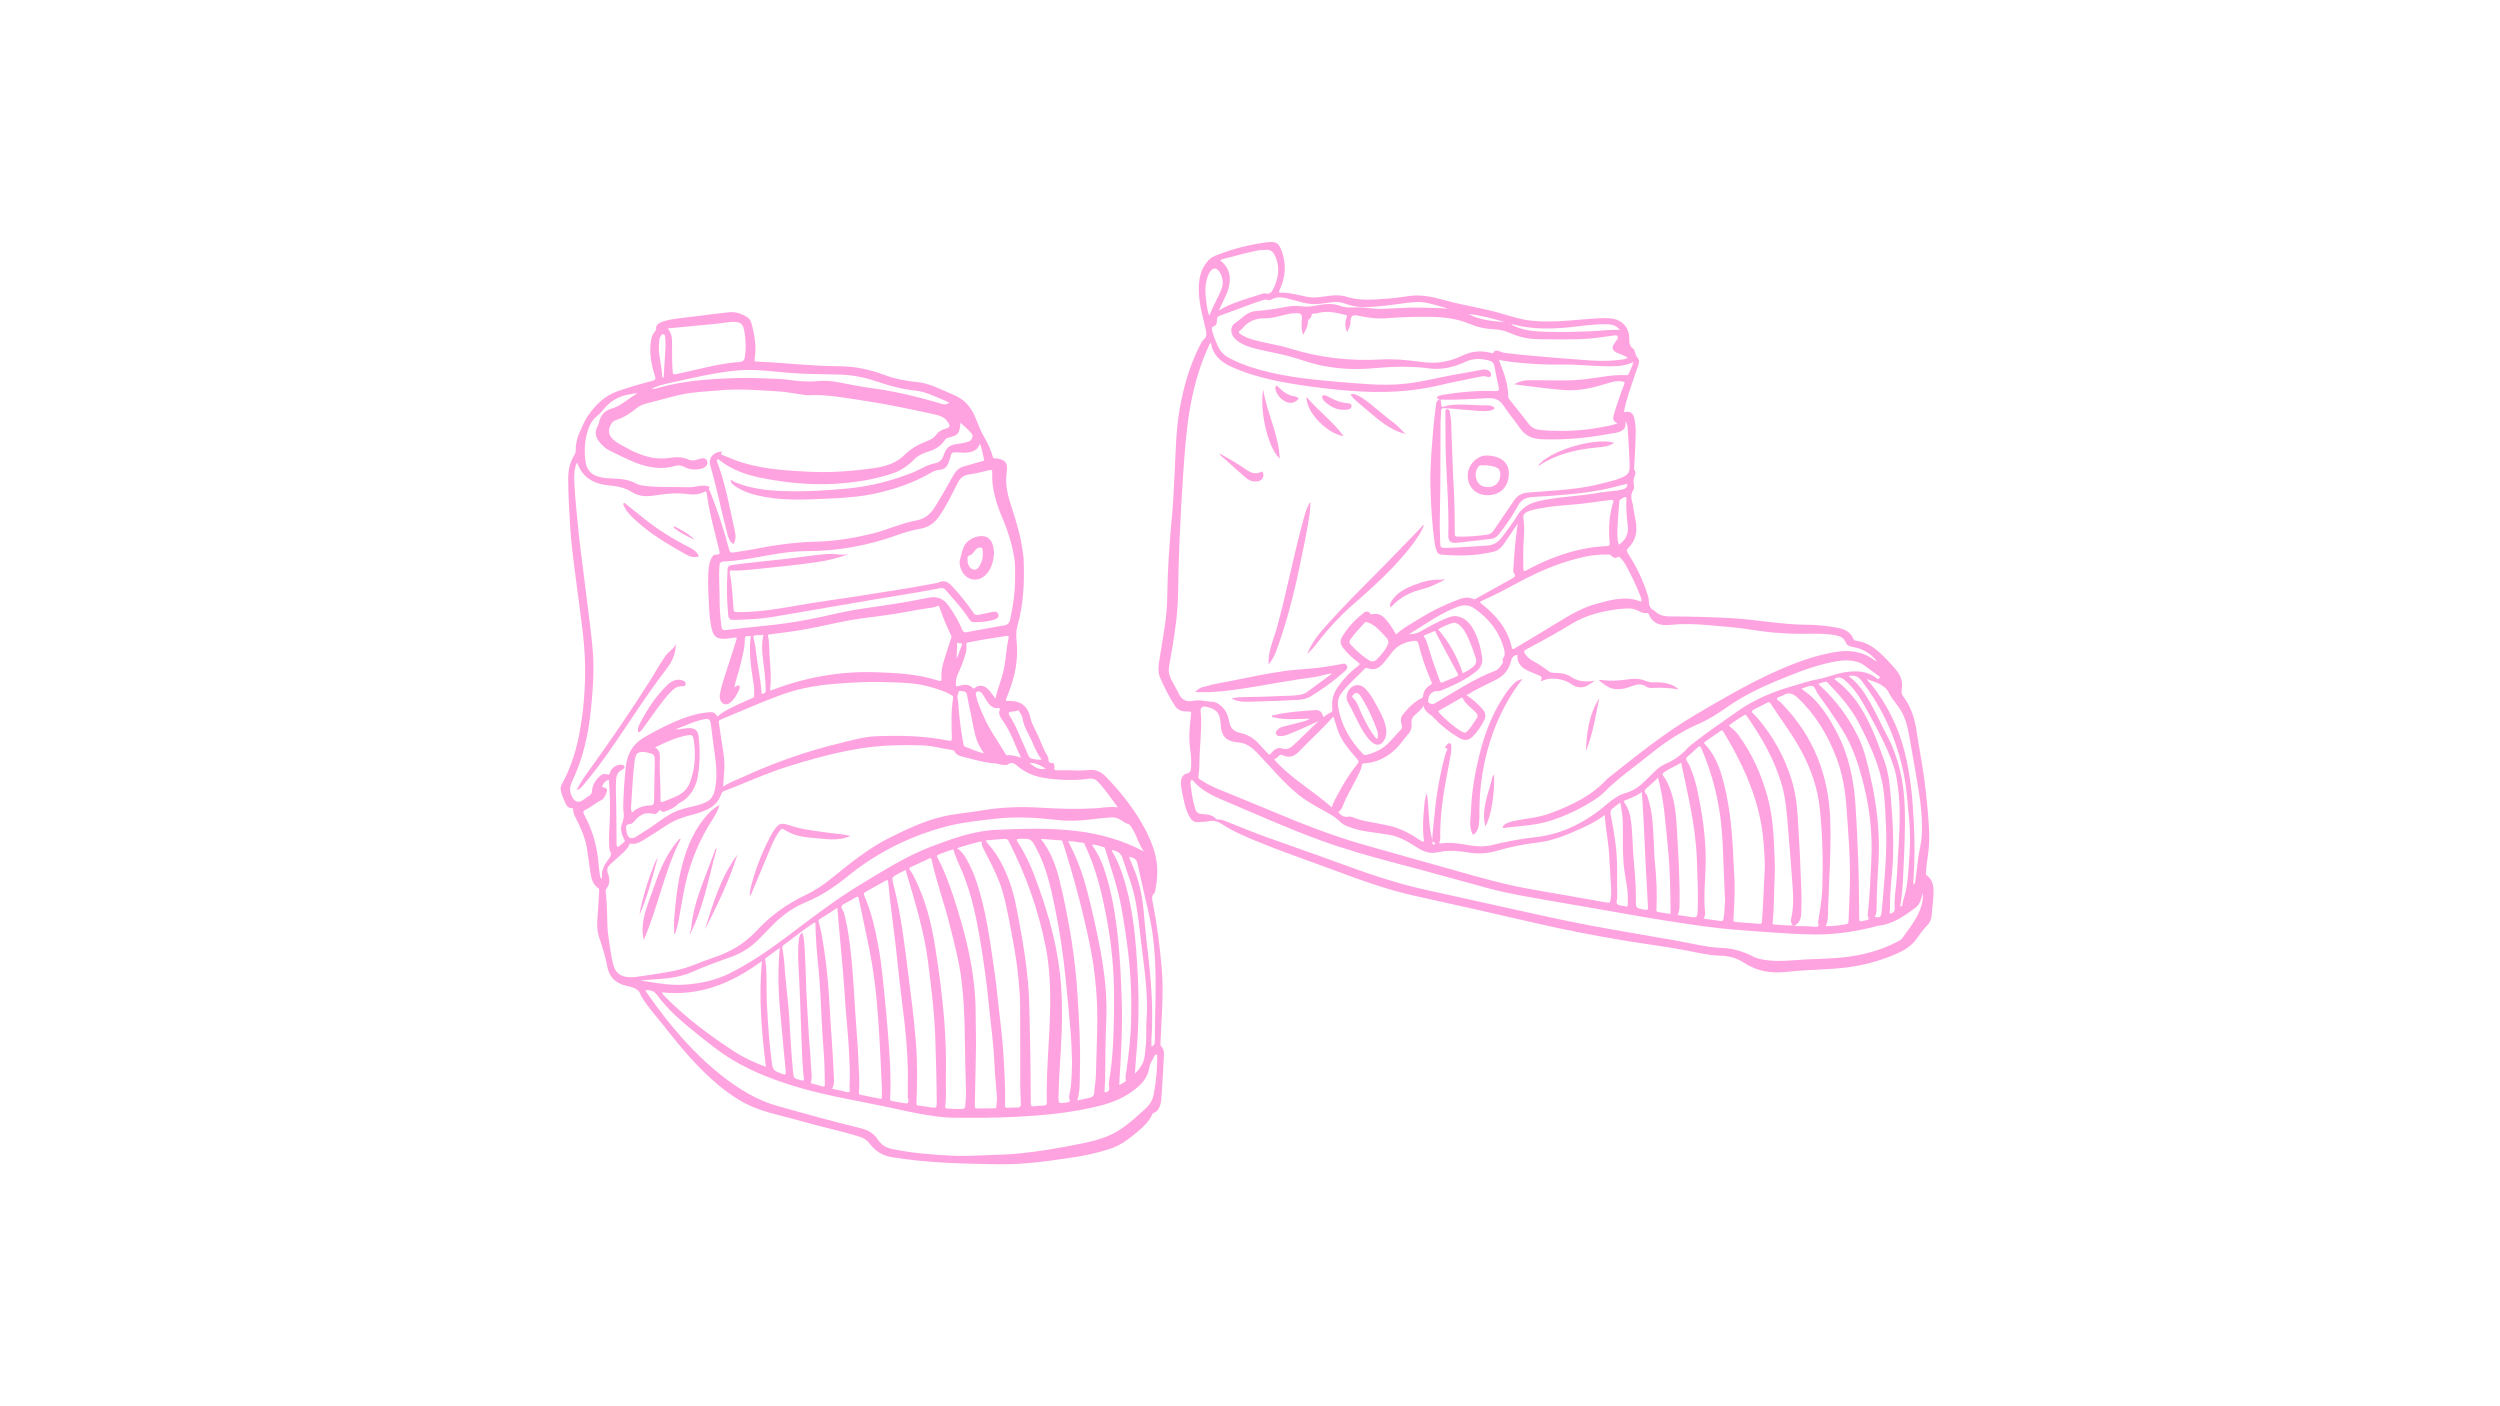 <svg width="1920" height="1080" viewBox="0 0 1920 1080" fill="none" xmlns="http://www.w3.org/2000/svg">
<path d="M822.13 591.566C826.832 591.89 831.534 591.829 836.215 591.332C841.232 590.805 845.426 592.56 848.94 596.142C860.293 607.709 870.337 620.352 878.197 634.487C882.279 641.823 885.701 649.727 887.58 657.977C889.52 666.48 888.941 675.176 887.296 683.75C887.143 684.551 886.991 685.556 886.453 686.053C884.147 688.174 884.787 690.568 885.305 693.146C888.656 709.868 890.728 726.782 892.201 743.738C893.409 757.69 892.759 771.703 892.008 785.685C891.733 790.829 891.479 795.984 891.246 801.139C891.205 802.042 891.073 802.924 891.896 803.696C893.744 805.431 894.018 807.856 893.917 810.098C893.49 819.748 892.891 829.398 892.231 839.037C892.008 842.325 892.068 845.663 890.992 848.879C890.169 851.345 889.022 853.456 886.493 854.491C885.681 854.826 885.122 855.373 884.757 856.165C882.289 861.492 878.166 865.388 873.759 869.102C867.087 874.713 860.181 879.939 851.753 882.597C842.43 885.54 832.874 887.58 823.197 889.031C803.963 891.922 784.719 894.591 765.201 894.145C751.928 893.84 738.635 893.708 725.393 892.937C711.785 892.146 698.197 890.908 684.711 888.675C677.674 887.509 672.16 883.998 667.956 878.387C665.996 875.769 663.64 874.105 660.481 873.1C646.417 868.615 631.905 865.804 617.759 861.685C606.253 858.336 594.504 855.921 583.15 852.045C571.269 847.997 561.083 841.107 551.527 833.152C535.696 819.961 522.667 804.213 510.023 788.1C504.286 780.784 497.898 773.965 493.044 765.97C492.76 765.493 492.343 765.056 492.201 764.549C490.972 759.932 487.246 758.623 483.214 757.639C481.244 757.152 479.254 756.695 477.375 755.975C471.129 753.59 467.565 748.811 466.417 742.429C465.067 734.859 462.711 727.625 460.263 720.37C458.527 715.225 458.405 709.929 458.862 704.53C459.441 697.742 459.725 690.934 460.142 684.135C460.192 683.384 460.213 682.664 459.492 682.157C455.399 679.336 454.191 675.003 453.49 670.468C452.495 664.014 451.764 657.52 450.667 651.077C449.296 643 445.914 635.623 442.279 628.358C441.253 626.308 440.075 624.279 440.177 621.864C440.217 620.89 439.74 620.565 438.846 620.575C436.429 620.616 435.262 619.064 434.358 617.105C432.865 613.838 431.382 610.581 430.682 607.019C430.357 605.375 430.621 603.884 431.393 602.494C438.907 588.958 443.183 574.316 445.721 559.177C448.849 540.507 449.976 521.664 449.042 502.74C448.433 490.331 446.595 478.022 445.041 465.694C442.462 445.248 439.212 424.883 437.882 404.285C437.1 392.241 436.409 380.207 436.358 368.132C436.328 361.354 437.546 354.972 441.294 349.178C442.726 346.976 441.903 344.317 442.319 341.882C442.878 338.585 443.609 335.388 445.021 332.364C446.91 328.316 448.514 323.943 450.87 320.34C456.719 311.401 464.224 303.872 474.755 300.28C483.305 297.368 491.968 294.821 500.711 292.548C503.057 291.939 503.849 291.392 502.925 288.55C500.041 279.743 498.477 270.682 500 261.357C500.407 258.861 501.229 256.537 502.966 254.63C503.473 254.071 503.89 253.513 503.839 252.691C503.656 249.627 505.697 248.247 508.135 247.314C513.436 245.284 519.072 244.777 524.637 244.067C536.325 242.565 548.034 241.165 559.733 239.815C565.013 239.206 569.735 240.972 574.102 243.752C575.707 244.777 576.59 246.421 577.098 248.267C579.576 257.298 581.19 266.43 579.535 275.806C579.251 277.429 579.667 277.643 581.089 277.703C602.272 278.495 623.334 281.224 644.558 281.265C656.653 281.295 668.341 283.863 679.654 288.094C687.748 291.118 696.126 292.619 704.707 293.472C713.664 294.375 721.564 298.636 729.688 302.086C733.344 303.639 737 305.201 740.077 307.779C744.962 311.878 747.805 317.286 750.12 323.09C751.755 327.2 753.319 331.33 755.594 335.185C758.448 340.025 760.814 345.129 762.408 350.548C762.682 351.471 762.865 352.1 763.962 351.968C764.327 351.928 764.703 351.968 765.069 352.009C772.299 352.932 774.208 355.631 773.132 362.978C771.842 371.785 773.873 380.258 776.574 388.497C780.251 399.719 783.703 410.962 785.349 422.682C785.633 424.681 786.039 426.69 786.12 428.699C786.851 446.253 786.212 463.746 781.398 480.742C780.22 484.882 780.383 488.687 780.779 492.624C782.15 506.332 779.591 519.381 774.554 532.054C773.944 533.597 773.477 535.19 772.797 536.702C772.228 537.97 772.624 538.396 773.894 538.356C774.259 538.345 774.635 538.345 775 538.335C784.191 538.224 789.37 542.313 791.36 551.364C792.548 556.762 795.788 561.257 797.809 566.3C799.698 570.998 801.627 575.686 804.217 580.069C804.674 580.851 805.1 581.784 805.131 582.647C805.181 584.706 805.415 585.985 808.137 585.975C809.741 585.965 810.066 588.126 809.741 589.577C809.386 591.19 810.015 591.576 811.346 591.576C814.94 591.576 818.535 591.566 822.13 591.566ZM867.056 658.2C866.996 658.099 866.935 658.007 866.874 657.906C866.874 657.956 866.843 658.038 866.874 658.068C866.924 658.119 867.006 658.139 867.077 658.18C868.58 661.833 870.103 665.475 871.586 669.128C876.775 681.933 878.075 695.51 879.192 709.066C880.441 724.266 882.777 739.354 883.873 754.575C884.899 768.831 885.315 783.057 884.371 797.313C884.239 799.363 884.351 801.423 884.351 803.716C886.727 802.792 886.91 801.159 886.92 799.332C887.001 790.677 887.092 782.022 887.296 773.367C887.885 748.872 887.753 724.418 881.974 700.37C879.009 688.042 876.45 675.612 873.596 663.253C872.825 659.813 870.905 658.535 867.056 658.2ZM784.008 581.886C784.11 581.957 784.211 582.038 784.313 582.109C784.231 582.017 784.15 581.916 784.059 581.825C779.611 572.358 776.422 562.292 770.238 553.667C768.42 551.13 766.531 548.543 767.77 545.053C768.257 543.683 767.12 543.754 766.328 543.825C762.581 544.129 760.326 541.937 758.438 539.167C757.199 537.341 756.071 535.433 754.904 533.566C754.416 532.775 753.878 532.034 753.065 531.537C752.152 530.979 751.197 530.654 750.212 531.263C749.156 531.912 749.399 532.826 749.603 533.901C750.679 539.665 753.147 544.9 755.442 550.207C759.849 560.415 766.541 569.283 772.076 578.831C772.452 579.471 772.909 580.15 773.772 580.059C777.367 579.704 780.677 580.81 784.008 581.886ZM838.825 648.794C838.764 648.703 838.703 648.621 838.632 648.53C838.643 648.581 838.622 648.652 838.653 648.672C838.703 648.713 838.785 648.733 838.856 648.753C838.835 649.677 839.546 650.235 839.983 650.915C843.151 655.805 845.782 660.97 847.67 666.48C853.824 684.419 856.81 703.019 858.739 721.79C860.303 736.98 860.923 752.241 861.461 767.502C862.223 789.399 860.923 811.245 859.531 833.162C861.227 832.787 862.416 831.711 863.746 830.909C864.294 830.585 864.863 830.179 864.66 829.377C863.99 826.78 864.833 824.273 865.168 821.757C866.772 809.733 868.336 797.699 868.671 785.553C869.169 767.776 868.6 750.039 866.528 732.363C865.117 720.309 863.279 708.336 861.095 696.393C858.323 681.223 853.144 666.744 848.798 652.031C848.595 651.361 848.361 650.752 847.681 650.6C844.736 649.971 841.963 648.479 838.825 648.794ZM587.964 819.21C588.086 819.271 588.218 819.332 588.34 819.383C588.289 819.251 588.238 819.109 588.187 818.977C584.836 792.26 582.632 765.503 585.131 738.086C562.16 755.072 537.432 765.28 508.449 762.114C508.947 763.859 510.054 764.62 510.927 765.523C526.759 781.677 544.805 795.061 563.653 807.399C571.208 812.341 579.454 816.095 587.964 819.21ZM564.262 527.691C565.42 527.346 566.323 525.855 567.623 526.545C568.141 526.819 568.212 528.077 567.897 528.889C566.222 533.13 564.059 537.118 560.372 539.949C557.702 541.998 554.34 540.821 553.223 537.645C552.726 536.245 552.624 534.814 552.858 533.302C553.528 529 554.807 524.881 556.138 520.761C559.174 511.294 562.231 501.837 565.247 492.37C566.201 489.377 566.171 489.397 563.175 489.833C561.175 490.128 559.164 490.412 557.143 490.564C550.613 491.061 547.872 488.88 546.48 482.518C545.312 477.19 544.835 471.772 544.561 466.374C544.134 457.82 543.495 449.256 543.962 440.692C544.165 437.039 544.338 433.326 545.83 429.855C546.653 427.927 547.648 425.827 549.974 425.959C553.213 426.142 552.817 424.609 552.309 422.479C548.857 407.989 544.683 393.662 542.743 378.847C542.499 376.99 541.87 377.315 540.692 377.893C537.117 379.649 533.319 380.105 529.389 379.578C521.011 378.451 512.704 378.918 504.367 380.288C497.969 381.343 491.277 381.78 485.56 378.076C480.208 374.606 474.409 373.419 468.316 372.881C456.618 371.846 447.427 367.26 443.254 355.357C442.279 356.423 442.147 357.64 441.852 358.777C440.715 363.201 440.938 367.665 441.182 372.201C441.801 384.063 443.101 395.853 444.259 407.664C445.254 417.821 446.676 427.927 447.925 438.054C449.489 450.646 451.104 463.228 452.647 475.831C454.13 487.885 455.704 499.919 455.775 512.106C455.846 523.825 454.81 535.443 453.592 547.082C451.642 565.63 447.295 583.56 439.283 600.414C437.232 604.716 437.384 608.014 439.364 611.93C441.416 615.989 444.147 616.892 447.945 614.305C449.55 613.219 451.093 612.052 452.718 610.997C453.977 610.175 454.506 609.17 454.627 607.608C454.983 602.768 457.4 598.912 460.995 595.766C462.427 594.518 464.234 594.041 465.91 594.65C467.849 595.35 468.144 594.579 468.621 592.986C469.576 589.82 473.089 587.416 476.451 587.345C477.639 587.324 478.989 587.203 479.487 588.654C480.005 590.125 478.695 590.581 477.791 591.089C474.795 592.763 473.374 595.178 473.191 598.689C472.866 605.041 473.059 611.382 473.221 617.734C473.475 627.485 473.424 637.247 473.526 647.008C473.536 648.155 473.272 649.697 474.379 650.235C475.283 650.681 475.973 649.25 476.816 648.723C477.517 648.286 478.045 647.576 478.766 647.181C480.208 646.379 479.903 645.638 479.223 644.36C477.202 640.595 476.116 636.151 477.751 632.407C479.101 629.312 479.325 626.633 478.918 623.569C478.725 622.108 478.553 620.626 478.604 619.165C478.939 609.049 479.467 598.953 480.604 588.887C481.701 579.136 485.793 571.576 494.486 566.452C501.889 562.089 509.465 558.122 517.315 554.672C525.429 551.1 533.776 548.228 542.652 547.193C545.607 546.848 548.613 546.27 550.471 549.588C551.091 550.694 551.659 549.862 552.187 549.385C554.33 547.447 556.818 546.057 559.357 544.728C565.155 541.694 571.137 539.025 577.139 536.428C578.103 536.012 579.312 535.788 579.241 534.256C579.109 531.598 579.302 528.939 578.905 526.261C577.108 514.348 575.016 502.456 576.367 490.32C576.438 489.681 577.362 488.169 575.544 488.494C574.244 488.727 572.03 487.865 572.041 490.432C572.071 497.89 569.939 504.952 568.263 512.116C567.044 517.311 564.932 522.242 564.13 527.539C563.876 527.641 563.724 527.762 563.988 528.016C564.079 527.914 564.17 527.803 564.262 527.691ZM858.506 620.078C853.032 612.904 848.605 605.771 842.623 599.856C840.877 598.131 838.663 597.684 836.215 598.05C832.844 598.567 829.462 598.912 826.04 598.993C817.449 599.196 808.888 598.739 800.439 597.167C793.95 595.959 788.04 593.504 782.698 589.364C780.352 587.537 777.58 584.067 773.69 587.314C773.345 587.598 772.614 587.405 772.066 587.456C769.334 587.75 766.815 586.431 764.195 586.279C755.553 585.792 747.409 583.093 739.102 581.104C736.716 580.526 734.492 579.714 733.253 577.36C732.836 576.579 732.207 576.061 731.313 575.97C724.073 575.189 717.066 572.855 709.774 572.551C692.145 571.82 674.536 572.297 657.14 575.402C639.257 578.598 621.74 583.387 604.435 588.867C587.822 594.123 571.99 601.489 555.732 607.709C554.696 608.105 554.361 608.744 554.046 609.647C551.934 615.644 547.882 619.774 542.032 622.26C538.884 623.599 535.665 624.705 532.354 625.537C525.083 627.364 518.046 629.697 511.74 633.959C506.093 637.774 500.305 641.407 494.496 644.979C491.521 646.805 488.424 648.621 484.666 647.901C483.559 647.688 483.498 648.439 483.184 649.078C482.026 651.432 480.279 653.309 478.34 655.044C475.039 657.977 471.8 660.98 468.55 663.974C466.549 665.82 465.849 667.88 466.864 670.65C468.388 674.79 468.591 678.95 465.605 682.694C464.975 683.486 465.179 684.46 465.28 685.363C465.818 690.396 466.072 695.449 466.235 700.512C466.448 707.037 466.285 713.602 467.372 720.065C468.57 727.138 469.169 734.301 471.099 741.252C472.531 746.406 475.852 749.491 481.122 750.262C483.407 750.597 485.885 750.617 488.078 750.323C498.467 748.923 508.856 747.391 519.122 745.27C529.257 743.19 538.59 738.502 548.379 735.275C560.88 731.146 571.838 724.723 580.845 715.012C591.691 703.323 604.385 694.14 618.805 687.301C625.649 684.054 631.956 679.894 637.876 675.135C652.378 663.466 666.676 651.554 683.544 643.203C696.786 636.648 710.069 630.306 724.57 626.998C734.197 624.807 744.058 624.137 753.766 622.463C768.572 619.906 783.5 619.378 798.418 620.281C812.798 621.154 827.137 621.58 841.516 620.758C846.919 620.464 852.271 619.145 858.506 620.078ZM554.878 346.895C552.533 348.802 554.361 349.198 555.65 349.756C560.819 351.978 566.029 354.069 571.441 355.652C587.771 360.41 604.608 361.486 621.445 362.308C638.059 363.109 654.602 361.902 671.063 359.517C679.827 358.249 688.144 355.885 694.531 349.503C699.436 344.602 705.144 341.355 711.511 338.95C714.375 337.874 717.127 336.464 718.985 333.917C720.823 331.39 723.27 329.97 726.226 329.178C729.658 328.255 730.003 327.179 727.993 324.146C725.362 320.168 721.148 319.011 716.893 318.078C698.726 314.1 680.538 310.244 662.116 307.525C648.346 305.496 634.687 302.736 620.663 303.558C619.749 303.608 618.825 303.466 617.911 303.345C610.711 302.36 603.532 300.828 596.291 300.463C582.135 299.742 567.958 298.393 553.751 299.722C545.962 300.453 538.112 300.727 530.364 301.782C519.204 303.294 508.5 306.916 497.583 309.554C494.446 310.315 491.348 311.432 488.84 313.542C484.199 317.438 479.182 320.604 473.394 322.502C472.003 322.958 470.622 323.598 469.789 324.937C466.306 330.508 467.078 334.79 472.358 338.737C473.76 339.782 475.242 340.736 476.786 341.558C480.767 343.699 484.676 346.012 488.83 347.757C496.801 351.106 505.108 353.105 513.842 351.725C519.031 350.903 524.058 350.68 528.983 353.023C530.933 353.957 533.126 353.673 535.208 353.034C536.356 352.689 537.513 352.394 538.671 352.1C540.479 351.644 542.134 352.06 542.946 353.734C543.789 355.469 543.261 357.163 541.718 358.432C540.702 359.264 539.524 359.771 538.244 360.065C533.868 361.08 529.633 360.654 525.601 358.675C523.469 357.63 521.346 357.011 518.95 357.742C508.48 360.928 498.254 359.223 488.403 355.449C481.447 352.79 474.836 349.239 468.103 346.012C465.321 344.683 463.076 342.593 461.045 340.299C457.643 336.464 456.201 332.304 458.923 327.423C459.451 326.469 459.847 325.394 460.07 324.328C461.137 319.021 464.437 315.287 469.383 313.938C477.162 311.797 482.462 305.912 489.439 302.188C487.713 301.762 486.433 302.472 485.093 302.634C477.111 303.578 470.256 306.794 464.854 312.883C462.843 315.155 460.934 317.621 458.578 319.478C454.658 322.563 452.647 326.774 451.276 331.218C448.93 338.879 448.585 346.803 449.722 354.738C450.504 360.167 453.399 364.053 458.811 365.849C461.909 366.874 465.077 367.249 468.316 367.371C475.506 367.655 482.696 367.96 489.205 371.663C490.373 372.323 491.805 372.627 493.156 372.83C504.966 374.606 516.888 373.784 528.749 374.2C534.172 374.393 539.595 371.531 545.059 373.896C544.266 375.286 544.266 375.286 545.048 377.011C545.536 378.096 546.054 379.182 546.48 380.298C551.7 393.885 556.158 407.725 559.875 421.799C560.423 423.879 561.205 424.701 563.429 424.285C567.593 423.514 571.817 423.087 575.971 422.286C592.534 419.069 609.158 416.391 626.066 416.025C641.156 415.701 655.922 413.286 670.545 409.633C681.726 406.832 692.247 401.789 703.61 399.75C710.048 398.593 714.385 395.031 717.746 389.735C722.935 381.556 727.617 373.094 732.39 364.682C734.177 361.537 736.462 359.284 739.965 358.29C744.576 356.991 749.186 355.712 753.766 354.322C754.579 354.079 756.193 354.211 755.736 352.638C754.629 348.833 754.315 344.805 752.578 340.654C751.065 345.555 747.511 346.864 743.367 347.544C740.747 347.98 738.229 347.453 735.66 347.402C730.887 347.291 730.866 347.321 729.668 351.857C729.363 353.013 728.937 354.129 728.541 355.266C727.363 358.635 725.119 360.644 721.442 360.857C719.086 360.989 716.995 361.892 714.974 363.069C701.874 370.709 687.707 375.57 672.972 378.867C661.152 381.516 649.138 382.368 637.054 382.896C620.47 383.626 603.907 384.651 587.436 381.658C579.037 380.126 570.913 377.893 563.815 372.881C562.282 371.795 561.236 370.486 561.134 368.467C562.19 368.508 562.475 369.37 563.114 369.685C563.856 370.05 564.607 370.385 565.379 370.689C576.753 375.204 588.725 376.676 600.81 377.112C617.779 377.731 634.708 376.747 651.616 375.093C668.707 373.429 685.128 369.187 701.061 362.866C706.636 360.654 711.714 357.042 717.584 355.936C721.656 355.164 723.473 353.084 724.682 349.695C724.926 349.005 725.2 348.315 725.474 347.635C726.997 343.901 729.749 341.821 733.75 341.172C737.193 340.604 740.707 340.259 744.017 339.061C746.353 338.219 747.704 335.003 746.394 333.268C743.956 330.041 740.747 327.616 737.66 324.683C736.868 333.217 736.096 334.14 728.114 336.23C727.058 336.504 726.226 336.951 725.667 337.854C722.905 342.329 718.792 344.865 713.907 346.509C709.815 347.889 705.682 349.198 702.503 352.445C697.812 357.245 692.429 361.192 686.062 363.394C671.693 368.376 656.734 370.588 641.644 371.531C623.629 372.658 605.715 370.933 587.994 367.686C575.219 365.342 562.901 361.628 552.472 353.338C552.066 353.013 551.659 352.08 550.928 352.851C550.349 353.46 550.563 354.16 550.847 354.911C557.123 371.521 560.19 388.964 564.008 406.193C564.871 410.089 565.775 414.25 563.206 417.892C560.322 415.944 559.377 412.991 558.575 409.927C554.005 392.485 550.481 374.778 545.465 357.447C543.82 351.674 548.196 346.601 554.878 346.895ZM779.591 441.423C779.459 438.024 779.743 434.624 779.316 431.215C777.895 419.982 774.645 409.257 770.258 398.887C765.343 387.249 761.352 375.468 762.043 362.602C762.144 360.705 761.25 360.796 759.849 361.11C754.639 362.288 749.46 363.678 744.18 364.378C739.701 364.976 737.366 367.32 735.385 371.166C730.978 379.76 726.865 388.537 721.31 396.513C717.726 401.667 713.075 405.016 706.748 406.102C700.757 407.126 694.917 408.831 689.18 410.901C666.798 418.968 643.756 423.24 619.902 423.26C610.518 423.27 601.165 424.457 591.904 426.121C580.124 428.232 568.364 430.576 556.402 431.185C553.101 431.347 552.594 432.453 552.451 435.335C552.045 443.168 552.644 450.981 552.624 458.804C552.604 466.343 553.061 473.872 554.127 481.371C554.482 483.877 555.66 484.08 557.671 483.857C567.085 482.781 576.509 481.665 585.943 480.752C600.526 479.342 614.987 477.18 629.305 474.055C640.192 471.681 651.027 469.063 662.055 467.47C679.004 465.024 695.963 462.63 712.719 459.099C719.564 457.658 724.55 459.545 728.48 465.095C732.542 470.828 736.157 476.805 738.848 483.299C739.498 484.872 740.148 485.967 742.23 485.562C751.908 483.715 761.586 481.919 771.304 480.285C774.026 479.829 775.183 478.499 775.752 475.922C778.281 464.547 779.794 453.092 779.591 441.423ZM495.796 760.47C495.908 760.998 495.898 761.201 495.989 761.333C496.883 762.621 497.787 763.889 498.69 765.168C514.603 787.684 532.212 808.617 554.005 825.826C567.146 836.196 581.028 844.912 597.367 849.488C618.561 855.424 639.775 861.32 661.162 866.525C666.798 867.895 671.114 870.411 674.252 875.282C676.75 879.158 680.436 881.441 685.026 882.395C700.31 885.57 715.806 886.819 731.354 887.59C741.499 888.087 751.634 887.295 761.768 887.021C768.765 886.829 775.782 886.565 782.739 885.865C798.875 884.251 814.849 881.451 830.732 878.224C841.425 876.053 851.895 873.181 861.106 866.951C867.767 862.446 873.586 857.017 879.537 851.629C883.944 847.642 885.864 843.329 886.453 837.88C886.514 837.332 886.656 836.795 886.757 836.257C888.179 828.068 888.748 819.819 888.717 811.519C888.717 810.93 889.012 810.139 888.118 809.905C887.336 809.692 886.92 810.22 886.646 810.849C885.366 813.802 883.183 816.43 882.746 819.657C881.72 827.206 877.11 832.35 871.515 836.744C863.939 842.69 855.134 846.485 845.944 848.89C824.121 854.612 801.729 856.632 779.266 857.768C763.139 858.58 746.993 858.6 730.856 858.397C725.87 858.336 720.945 857.646 716.02 856.967C704.148 855.343 692.49 852.553 680.792 850.067C658.907 845.419 636.779 841.878 615.24 835.699C597.103 830.504 579.494 823.959 563.196 814.35C553.02 808.343 543.85 800.875 534.65 793.488C523.631 784.64 512.867 775.498 504.499 764.001C502.113 760.744 499.371 760.277 495.796 760.47ZM555.285 604.209C560.159 600.88 565.064 599.257 569.725 597.106C593.803 586.015 618.632 577.117 644.436 570.917C653.84 568.654 663.152 565.783 672.85 565.427C691.475 564.758 710.089 565.022 728.45 568.796C730.755 569.273 731.069 568.654 731.019 566.564C730.755 556.447 730.308 546.311 731.983 536.255C732.197 534.946 731.648 534.358 730.521 533.708C725.596 530.867 720.234 529.213 714.842 527.651C702.656 524.109 690.083 524.221 677.572 523.815C666.97 523.47 656.389 524.14 645.817 524.82C636.343 525.429 626.949 526.545 617.657 528.533C603.694 531.527 590.645 537.118 577.545 542.536C569.634 545.814 561.754 549.162 553.853 552.48C552.817 552.916 551.852 553.302 552.086 554.824C552.787 559.268 553.304 563.753 554.015 568.197C555.386 576.731 557.062 585.204 556.077 593.96C555.711 597.116 555.803 600.363 555.285 604.209ZM591.498 528.686C591.031 531.222 592.513 530.055 593.488 529.69C618.713 520.254 644.771 515.444 671.703 516.246C688.174 516.733 704.676 517.595 720.579 522.669C722.336 523.227 723.281 523.196 723.077 520.883C722.62 515.84 723.758 511 725.271 506.231C726.916 501.056 728.602 495.891 730.247 490.726C730.511 489.884 731.019 489.113 730.511 488.098C726.987 481.097 724.113 473.812 721.514 466.435C721.189 465.511 720.803 464.933 719.736 465.481C717.462 466.638 714.943 466.739 712.486 467.094C701.924 468.626 691.505 471.031 680.903 472.401C668.585 473.994 656.226 475.394 644.071 478.033C632.555 480.529 621.049 483.076 609.381 484.79C603.461 485.663 597.52 486.353 591.589 487.155C590.767 487.266 589.457 487.013 589.843 488.545C590.99 493.162 590.706 497.88 590.98 502.558C591.508 511.233 592.564 519.939 591.498 528.686ZM878.542 653.959C874.784 648.865 873.271 642.675 870.164 637.267C869.616 636.313 868.996 635.39 868.366 634.477C867.899 633.787 867.392 633.097 866.539 632.853C864.365 632.244 862.548 630.935 860.699 629.748C858.425 628.297 855.998 627.557 853.367 627.759C848.503 628.135 843.639 628.551 838.805 629.19C829.899 630.377 820.952 630.793 812.067 629.769C796.184 627.942 780.322 626.968 764.378 628.794C751.573 630.266 738.686 631.534 726.236 634.862C698.462 642.29 673.226 654.902 650.875 673.106C641.116 681.051 630.768 688.022 619.028 692.841C609.442 696.778 601.105 702.653 593.833 710.02C590.147 713.764 586.461 717.508 582.805 721.273C576.651 727.594 569.36 732.181 561.053 735.083C551.314 738.492 541.626 742.043 532.182 746.193C526.15 748.852 519.884 750.475 513.314 751.257C506.124 752.109 498.893 752.271 491.683 753.022C494.029 753.448 496.395 753.641 498.731 754.057C507.718 755.66 516.645 756.787 525.886 756.198C538.316 755.407 550.055 752.758 561.175 747.117C576.621 739.283 590.848 729.522 604.588 719.152C623.649 704.774 642.517 690.203 663.071 677.925C679.928 667.85 696.471 657.307 714.964 650.275C731.191 644.106 747.5 638.15 765.018 637.308C785.369 636.334 805.72 635.786 826.07 638.109C844.522 640.26 861.989 645.141 878.542 653.959ZM734.979 651.391C738.554 653.867 740.656 656.85 742.464 660.087C745.662 665.82 748.232 671.827 750.263 678.057C757.29 699.599 760.286 721.953 763.495 744.245C764.998 754.707 766.115 765.229 767.272 775.741C768.491 786.801 769.892 797.861 770.573 808.952C771.385 822.183 772.279 835.425 771.822 848.707C771.771 850.33 772.36 850.807 773.883 850.726C776.371 850.594 778.859 850.594 781.358 850.544C783.226 850.513 784.099 849.833 783.988 847.713C783.703 841.919 783.561 836.115 783.541 830.321C783.47 811.245 783.49 792.169 783.449 773.093C783.429 765.909 782.881 758.735 782.19 751.591C780.86 737.761 778.372 724.094 775.701 710.466C773.497 699.183 771.517 687.839 767.354 677.053C764.165 668.783 759.961 660.99 755.97 653.106C755.066 651.31 753.858 649.595 754.01 647.444C754.101 646.146 753.492 646.217 752.497 646.45C746.769 647.728 741.164 649.474 734.979 651.391ZM756.924 645.527C757.706 646.551 758.498 647.708 759.412 648.743C766.623 656.871 771.345 666.439 775.072 676.495C779.184 687.575 781.073 699.224 783.236 710.791C785.948 725.25 788.172 739.791 789.492 754.443C790.781 768.669 790.67 782.945 791.035 797.202C791.472 813.863 791.523 830.534 791.645 847.205C791.655 849.133 792.173 849.884 794.153 849.641C796.621 849.336 799.098 849.072 801.586 849.042C803.536 849.022 803.963 848.352 803.922 846.424C803.648 832.147 804.42 817.881 805.253 803.645C806.268 786.456 807.111 769.267 806.126 752.048C805.649 743.778 804.755 735.549 803.15 727.422C797.545 698.98 787.908 671.939 774.726 646.135C774.036 644.786 773.305 644.248 771.791 644.299C766.643 644.461 761.545 645.08 756.924 645.527ZM741.864 837.708C741.55 824.314 741.113 811.336 740.991 798.358C740.91 789.794 740.707 781.23 740.209 772.687C739.823 765.99 739.244 759.283 738.412 752.627C736.635 738.36 732.938 724.479 729.455 710.558C725.22 693.602 719.137 677.154 715.421 660.067C715.146 658.799 714.659 658.849 713.735 659.286C708.982 661.518 704.23 663.75 699.457 665.922C697.974 666.602 698.096 667.403 698.969 668.448C700.584 670.376 701.589 672.669 702.696 674.892C710.881 691.39 715.329 708.985 718.193 727.056C721.128 745.585 723.616 764.174 725.119 782.874C726.276 797.283 726.713 811.742 726.449 826.211C726.307 834.126 726.906 842.051 725.941 849.945C725.758 851.457 726.835 851.223 727.718 851.335C731.202 851.781 734.715 851.548 738.209 851.71C740.595 851.822 741.265 850.645 741.367 848.616C741.55 844.831 742.169 841.077 741.864 837.708ZM695.466 668.144C693.821 668.986 692.013 669.859 690.246 670.812C684.691 673.796 684.691 673.806 686.316 679.995C686.387 680.259 686.458 680.523 686.529 680.797C692.115 702.968 694.663 725.636 697.588 748.243C699.792 765.29 701.924 782.347 703.336 799.485C704.656 815.395 704.494 831.295 703.834 847.215C703.773 848.606 704.189 848.951 705.418 849.103C709.063 849.549 712.719 850.036 716.345 850.635C718.853 851.051 719.432 850.107 719.422 847.682C719.371 831.295 718.843 814.918 718.355 798.531C717.746 778.542 715.268 758.775 712.76 738.969C709.683 714.738 702.442 691.593 695.466 668.144ZM827.35 845.135C830.204 844.516 832.793 843.938 835.383 843.4C838.064 842.832 840.369 842.639 840.43 838.55C840.491 834.684 841.496 830.757 841.618 826.8C841.953 815.395 842.258 803.98 842.613 792.575C843.304 770.049 841.516 747.786 836.987 725.646C831.524 698.94 824.425 672.71 816.159 646.764C815.905 645.953 815.651 645.466 814.748 645.395C809.832 645.05 804.928 644.674 799.342 644.258C807.314 654.293 811.183 665.435 813.966 677.053C820.922 706.073 825.827 735.428 827.614 765.239C828.731 783.889 829.929 802.559 829.371 821.25C829.127 829.103 829.797 837.069 827.35 845.135ZM732.136 652.345C728.175 653.299 724.387 654.973 720.518 656.434C719.259 656.911 719.401 657.52 719.929 658.525C726.743 671.462 731.334 685.272 735.599 699.183C743.398 724.601 749.196 750.384 749.288 777.192C749.318 786.771 749.694 796.349 749.542 805.928C749.298 820.387 748.983 834.836 748.668 849.296C748.638 850.645 748.932 851.345 750.476 851.305C754.812 851.193 759.148 851.183 763.485 851.142C764.388 851.132 765.17 851.031 765.191 849.864C765.241 847.469 765.851 845.125 765.658 842.71C764.957 833.913 764.063 825.116 763.688 816.298C763.058 801.565 760.925 786.994 759.504 772.352C757.828 755.052 755.452 737.843 752.527 720.705C749.572 703.353 745.896 686.205 739.143 669.849C736.756 664.075 733.862 658.504 732.136 652.345ZM677.288 835.11C677.176 831.701 676.922 828.312 676.77 824.913C675.958 806.253 675.054 787.613 673.348 769.004C672.17 756.087 670.423 743.241 667.945 730.527C665.315 716.991 662.228 703.556 659.466 690.041C659.09 688.184 658.389 688.498 657.272 689.138C654.47 690.731 651.728 692.446 648.844 693.876C646.437 695.063 645.299 696.17 647.168 698.879C648.173 700.33 648.478 702.298 648.935 704.074C651.118 712.648 652.235 721.415 653.251 730.172C655.597 750.283 656.206 770.526 657.77 790.698C658.379 798.49 659.05 806.293 659.242 814.096C659.446 822.457 660.542 830.818 659.608 839.189C659.446 840.62 660.248 840.671 661.162 840.853C665.945 841.817 670.728 842.741 675.501 843.766C676.872 844.06 677.349 843.715 677.308 842.304C677.237 839.9 677.288 837.505 677.288 835.11ZM697.558 843.39C697.436 843.39 697.304 843.39 697.182 843.39C697.182 839.707 697.121 836.034 697.192 832.35C697.507 817.039 696.471 801.798 694.806 786.608C693.14 771.439 690.967 756.32 689.505 741.13C687.453 719.812 684.062 698.645 682.102 677.317C681.959 675.754 681.431 675.622 680.213 676.312C675.003 679.265 669.794 682.228 664.554 685.12C663.335 685.789 663.142 686.398 663.721 687.727C669.448 700.796 672.403 714.667 674.922 728.609C676.902 739.557 677.908 750.648 679.025 761.718C680.192 773.336 681.36 784.954 682.183 796.603C682.711 804.03 683.31 811.468 683.625 818.906C683.97 827.094 684.062 835.303 683.605 843.492C683.523 844.882 683.828 845.328 684.986 845.531C688.337 846.12 691.698 846.647 695.039 847.307C697.019 847.692 697.801 847.012 697.558 845.034C697.507 844.506 697.558 843.948 697.558 843.39ZM616.175 716.331C616.469 717.285 616.743 717.965 616.896 718.665C618.145 724.733 618.013 730.922 618.389 737.061C618.866 744.682 618.815 752.342 619.201 759.973C619.82 772.464 620.572 784.954 621.344 797.445C621.73 803.777 622.532 810.098 622.684 816.43C622.796 821.26 624.116 826.11 622.836 830.94C622.511 832.157 623.497 832.097 624.075 832.259C626.462 832.949 628.909 833.456 631.265 834.217C632.971 834.765 633.469 834.501 633.459 832.573C633.408 823.644 633.215 814.745 632.463 805.816C631.265 791.611 630.849 777.334 630.036 763.088C629.722 757.487 629.397 751.876 628.828 746.295C627.609 734.403 626.533 722.501 626.259 710.537C626.249 709.929 626.594 709.097 625.964 708.752C625.213 708.336 624.614 709.097 624.025 709.472C616.388 714.485 609.371 720.339 601.978 725.677C601.165 726.265 600.627 726.853 600.83 727.939C602.181 735.184 602.557 742.52 603.176 749.846C604.08 760.47 605.563 771.063 606.162 781.697C606.923 795.203 607.685 808.698 608.965 822.163C609.543 828.261 609.442 828.21 615.616 829.732C617.21 830.128 617.576 829.814 617.403 828.261C616.987 824.334 616.5 820.397 616.327 816.45C615.708 802.377 615.129 788.303 614.682 774.229C614.418 765.949 614.052 757.68 613.636 749.41C613.159 740.136 612.377 730.841 613.534 721.557C613.778 719.71 614.022 717.721 616.175 716.331ZM512.715 252.245C515.578 255.401 516.127 258.709 516.147 262.169C516.188 269.89 516.025 277.622 516.604 285.344C516.746 287.312 517.081 287.779 519.173 287.353C535.381 284.055 551.284 279.165 567.877 277.998C571.015 277.774 571.766 276.364 572.122 273.706C572.965 267.536 572.823 261.397 571.817 255.299C570.639 248.196 568.913 246.908 561.55 247.232C560.728 247.273 559.905 247.415 559.083 247.517C555.437 247.963 551.791 248.491 548.136 248.856C536.518 249.992 524.901 251.078 512.715 252.245ZM643.126 697.225C638.384 700.269 633.865 703.201 629.305 706.083C628.371 706.671 628.564 707.311 628.808 708.193C629.508 710.761 630.179 713.348 630.676 715.956C634.23 734.687 636.14 753.621 637.145 772.616C638.13 791.266 639.765 809.865 640.516 828.525C640.618 831.102 640.557 833.649 639.105 836.155C641.999 836.784 644.69 837.383 647.381 837.941C648.996 838.276 651.088 839.301 652.103 838.662C653.261 837.931 652.276 835.648 652.398 834.035C653.088 825.014 652.418 815.994 652.012 807.003C651.525 796.359 650.316 785.746 649.494 775.112C648.834 766.589 648.387 758.035 647.686 749.511C646.701 737.599 645.543 725.707 644.487 713.805C644 708.437 643.593 703.069 643.126 697.225ZM820.445 646.034C822.039 649.393 823.511 652.437 824.933 655.501C831.057 668.783 834.794 682.816 838.104 697.002C844.847 725.89 851.062 754.788 849.579 784.792C848.838 799.779 849.011 814.817 848.727 829.834C848.676 832.411 848.381 834.978 848.249 837.545C848.219 838.104 847.965 838.895 849.092 838.844C850.95 838.753 852.281 837.048 851.854 835.161C851.438 833.324 851.56 831.508 851.854 829.682C853.317 820.783 854.291 811.813 854.769 802.813C855.419 790.403 855.642 777.994 855.612 765.554C855.561 745.25 853.692 725.159 849.915 705.21C846.289 686.084 841.892 667.221 833.453 649.524C833.027 648.621 832.915 647.394 831.686 647.282C828.041 646.947 824.466 645.983 820.445 646.034ZM823.329 815.202C823.034 808.881 822.902 800.682 822.232 792.524C821.064 778.227 819.612 763.94 818.19 749.664C816.413 731.805 813.651 714.089 810.056 696.504C806.938 681.243 803.567 666.084 796.194 652.142C791.888 643.994 792 643.994 782.759 644.218C780.454 644.279 780.555 644.938 781.581 646.562C786.527 654.365 790.68 662.624 793.96 671.229C803.455 696.129 811.163 721.537 814.108 748.172C815.712 762.672 815.854 777.222 815.408 791.773C814.89 808.333 813.255 824.842 812.95 841.422C812.838 847.662 812.899 847.652 819.053 846.708C820.83 846.434 822.465 846.262 821.226 843.694C820.841 842.893 821.094 841.675 821.308 840.701C822.993 832.898 823.115 824.984 823.329 815.202ZM519.041 560.029C521.296 560.526 522.656 559.735 524.098 559.674C525.561 559.603 527.013 559.238 528.475 559.177C533.664 558.944 536.031 560.861 536.599 566.036C537.706 576.142 537.666 586.249 535.919 596.284C534.589 603.894 531.136 610.368 524.738 614.995C523.479 615.908 521.824 616.375 520.778 617.46C517.944 620.403 514.36 621.884 510.663 623.204C509.922 623.467 508.5 623.63 508.297 623.285C506.987 621.154 506.073 622.716 505.443 623.62C504.418 625.101 503.016 625.405 501.564 625.02C495.014 623.264 490.576 626.44 486.758 631.138C485.885 632.214 484.94 632.833 483.508 632.904C481.244 633.005 480.533 634.406 480.878 636.496C481.01 637.308 481.112 638.13 481.244 638.951C482.046 643.731 484.758 644.989 488.911 642.361C494.669 638.718 500.447 635.096 505.951 631.057C510.491 627.729 515.142 624.594 520.443 622.544C525.53 620.586 530.943 619.804 536.152 618.292C545.109 615.675 548.46 613.442 549.821 601.459C550.705 593.717 549.923 586.056 548.806 578.395C547.719 570.947 546.897 563.459 545.922 555.991C545.505 552.845 544.459 551.749 541.728 552.226C533.969 553.556 526.952 557.026 519.041 560.029ZM764.541 536.549C765.83 529.65 768.572 523.592 770.217 517.189C772.512 508.25 772.594 498.966 774.615 489.986C775.021 488.169 773.822 488.25 772.655 488.423C762.916 489.874 753.208 491.457 743.56 493.415C742.839 493.557 742.007 493.618 742.139 494.694C742.88 500.528 740.433 505.662 738.584 510.929C737.02 515.393 734.075 519.33 734.157 524.424C734.207 527.438 733.872 527.478 736.949 526.626C740.554 525.631 744.068 525.297 746.983 528.31C747.643 528.99 748.191 529.041 748.81 528.32C749.501 527.519 750.415 527.103 751.42 526.869C755.076 526.007 757.656 527.823 759.839 530.39C761.423 532.247 762.824 534.277 764.541 536.549ZM503.016 574.042C506.896 576.112 506.875 579.329 506.764 582.647C506.388 593.138 507.424 603.62 507.271 614.112C507.241 616.009 507.83 616.354 509.516 615.634C513.07 614.112 516.756 612.884 520.219 611.179C524.525 609.049 527.917 605.883 529.724 601.236C533.786 590.764 534.416 579.948 532.862 568.969C532.192 564.23 531.502 564.007 526.82 564.94C518.594 566.584 511.12 570.146 503.016 574.042ZM729.14 309.209C727.657 308.55 726.175 307.84 724.652 307.221C717.594 304.319 710.698 300.787 702.98 299.976C693.11 298.941 683.635 296.475 674.272 293.279C665.183 290.174 655.841 288.053 646.193 287.729C636.515 287.404 626.827 287.404 617.16 287.028C610.63 286.775 604.1 286.267 597.601 285.608C587.131 284.553 576.61 283.528 566.141 284.512C548.064 286.227 530.435 290.641 512.735 294.466C508.703 295.339 504.672 296.526 500.528 298.535C502.123 298.88 503.179 298.555 504.235 298.241C524.403 292.345 545.18 290.955 565.998 290.316C577.047 289.981 588.126 290.712 599.185 291.036C601.48 291.107 603.765 291.483 606.05 291.777C612.996 292.67 619.922 293.421 626.98 292.731C632.392 292.203 637.836 292.437 643.228 293.441C651.829 295.034 660.39 296.901 669.052 298.038C686.367 300.311 703.275 304.319 720 309.179C723.088 310.092 726.022 311.706 729.14 309.209ZM598.911 727.949C595.204 730.648 591.67 733.216 588.136 735.793C587.405 736.321 587.568 736.96 587.72 737.751C588.268 740.633 588.512 743.555 588.604 746.498C588.878 755.052 588.543 763.605 589.02 772.169C589.802 786.121 590.716 800.043 592.493 813.913C593.539 822.092 593.427 822.072 601.206 824.882C603.136 825.582 603.704 825.146 603.491 823.157C602.902 817.587 602.374 812.006 601.866 806.425C600.881 795.812 599.916 785.198 598.972 774.584C597.601 759.171 597.327 743.748 598.911 727.949ZM854.017 652.782C853.865 653.908 854.505 654.517 854.901 655.207C857.612 659.945 859.796 664.917 861.562 670.062C869.067 691.928 871.728 714.657 873.15 737.558C873.992 751.155 874.632 764.782 874.348 778.42C874.135 788.546 873.779 798.653 872.774 808.739C872.276 813.721 872.063 818.743 871.667 824.456C875.637 820.56 878.41 816.186 878.979 811.803C879.801 805.502 880.542 799.038 880.339 792.575C880.228 788.993 880.309 785.381 880.593 781.799C881.274 773.225 880.806 764.661 880.096 756.147C879.182 745.351 877.719 734.596 876.419 723.84C875.181 713.531 874.063 703.211 872.276 692.973C870.235 681.304 865.706 670.386 862.152 659.174C860.699 654.628 857.714 653.746 854.017 652.782ZM467.656 598.963C465.148 599.358 463.94 601.012 462.894 602.91C462.345 603.904 462.203 604.513 463.665 604.757C465.239 605.02 466.793 606.005 466.113 607.709C465.148 610.145 464.315 613.219 461.99 614.366C457.989 616.344 454.688 619.307 450.789 621.347C447.427 623.102 447.356 623.193 449.174 626.653C454.536 636.861 457.877 647.647 459.268 659.113C459.908 664.369 459.938 669.737 461.523 675.115C461.888 674.435 462.406 673.917 462.355 673.491C461.594 667.505 465.036 663.172 468.134 658.738C469.22 657.175 469.637 655.866 468.682 653.999C467.961 652.579 467.931 650.823 467.829 649.149C467.423 642.523 468.103 635.948 468.327 629.342C468.652 619.236 468.408 609.11 467.656 598.963ZM485.458 623.894C489.53 620.342 494.242 618.526 499.584 618.526C501.808 618.526 502.275 617.379 502.306 615.37C502.427 605.436 502.671 595.503 502.854 585.569C502.966 579.501 502.631 579.105 496.517 577.837C495.796 577.685 495.065 577.553 494.344 577.543C489.754 577.462 488.596 578.405 487.713 582.87C487.591 583.499 487.428 584.128 487.347 584.757C485.875 596.527 485.489 608.389 484.636 620.21C484.544 621.397 484.656 622.564 485.458 623.894ZM755.645 578.598C753.675 575.503 751.898 572.753 750.679 569.669C747.754 562.241 747.023 554.306 745.266 546.615C744.261 542.232 743.489 537.787 742.596 533.384C742.037 530.634 739.569 531.019 737.721 530.664C735.721 530.289 736.147 532.349 735.7 533.343C734.796 535.393 735.761 537.513 735.893 539.604C736.563 550.065 737.863 560.466 739.803 570.775C740.006 571.84 740.118 573.119 741.336 573.535C745.987 575.138 750.395 577.492 755.645 578.598ZM799.931 583.357C796.621 578.963 794.671 574.397 792.752 569.841C790.193 563.773 786.202 558.304 785.288 551.516C785.054 549.791 783.744 548.198 782.901 546.564C782.556 545.905 782.15 545.245 781.195 545.753C779.844 546.473 778.331 546.341 776.879 546.524C774.879 546.777 774.015 547.589 775.315 549.639C777.6 553.211 779.591 556.965 781.307 560.841C783.998 566.899 786.618 572.987 789.299 579.055C789.969 580.577 790.599 582.251 792.467 582.626C794.681 583.083 796.915 583.763 799.931 583.357ZM586.329 487.611C584.074 487.733 582.236 487.885 580.408 487.905C578.936 487.926 578.367 488.535 578.743 489.955C580.033 494.947 580.581 500.061 581.221 505.155C582.297 513.719 584.125 522.171 584.816 530.786C584.877 531.517 584.206 532.957 585.791 532.744C586.877 532.602 588.025 532.207 588.025 530.492C588.025 525.611 587.69 520.771 587.162 515.921C586.146 506.576 583.993 497.251 586.329 487.611ZM511.171 265.294C511.069 263.254 511.019 260.961 510.805 258.678C510.734 257.917 510.491 256.933 509.526 256.72C508.419 256.476 507.871 257.379 507.393 258.14C506.225 260.007 506.236 262.128 506.073 264.249C505.423 272.691 508.429 280.768 508.47 289.129C508.47 289.565 508.5 290.164 509.17 289.991C509.831 289.819 509.77 289.19 509.8 288.621C510.247 280.94 510.704 273.249 511.171 265.294ZM734.827 505.764C736.137 502.273 737.498 498.803 738.737 495.292C739.366 493.496 737.701 494.105 737.092 494.105C736.421 494.105 734.969 492.725 735.05 494.542C735.192 498.265 734.522 501.928 734.827 505.764ZM790.578 586.025C794.194 588.572 797.535 591.85 803.11 590.216C798.895 587.811 795.199 585.599 790.578 586.025ZM518.554 560.587C518.513 560.537 518.483 560.466 518.432 560.455C518.371 560.435 518.29 560.466 518.219 560.476C518.269 560.547 518.3 560.638 518.361 560.669C518.401 560.689 518.483 560.618 518.554 560.587Z" fill="#FFA3E0"/>
<path d="M1247.54 316.495C1252.03 315.683 1254.15 316.901 1255.18 321.396C1256.8 328.387 1256.12 335.52 1255.93 342.592C1255.78 348.112 1255.3 353.612 1254.99 359.132C1254.96 359.751 1254.87 360.38 1255.31 360.979C1256.36 362.419 1256.21 364.114 1255.52 365.504C1254.51 367.544 1254.41 369.624 1254.75 371.694C1255.01 373.307 1255.19 375.174 1254.41 376.28C1251.15 380.927 1253.88 385.392 1254.44 389.897C1254.93 393.824 1255.92 397.68 1256.47 401.596C1257.5 408.811 1256.02 415.366 1250.71 420.672C1249.14 422.235 1249.11 423.209 1250.41 425.228C1257.08 435.558 1262.34 446.588 1265.87 458.409C1266.65 461.016 1265.77 463.908 1267.48 466.414C1268.07 467.267 1268.45 468.048 1269.47 468.403C1269.98 468.576 1270.53 468.86 1270.88 469.245C1274.67 473.304 1279.64 473.446 1284.65 473.446C1300.06 473.446 1315.45 473.974 1330.83 474.796C1339.92 475.283 1348.97 476.612 1358.04 477.586C1367.38 478.591 1376.69 479.778 1386.12 479.758C1394.06 479.747 1401.97 480.529 1409.79 481.848C1415.53 482.812 1421 484.557 1423.43 490.757C1423.89 491.934 1424.99 491.995 1425.95 492.137C1432.37 493.111 1437.81 496.206 1442.6 500.346C1447.48 504.567 1451.82 509.366 1456.01 514.277C1459.83 518.732 1461.59 523.724 1460.49 529.609C1460.08 531.791 1460.7 533.627 1462.11 535.484C1468.15 543.429 1470.6 552.774 1472.09 562.404C1474.37 577.33 1477.34 592.154 1478.94 607.172C1480.28 619.713 1481.68 632.255 1481.67 644.887C1481.67 653.39 1479.54 661.68 1479.17 670.153C1479.12 670.955 1478.75 671.624 1479.72 672.294C1483.38 674.79 1484.62 678.534 1484.9 682.755C1485.35 689.604 1483.86 696.322 1483.51 703.12C1483.37 706.022 1482.01 708.772 1480 710.791C1476.92 713.886 1474.45 717.478 1471.98 720.938C1468.06 726.397 1462.88 729.674 1457.02 732.282C1443.43 738.309 1429.26 741.962 1414.45 743.444C1403.34 744.55 1392.2 744.753 1381.09 745.554C1376.13 745.909 1371.22 746.64 1366.23 746.802C1356.3 747.137 1347.27 744.56 1338.98 739.182C1333.58 735.671 1327.69 734.109 1321.21 733.956C1312.52 733.764 1304.05 731.683 1295.55 730.05C1279.43 726.955 1263.15 724.966 1246.97 722.267C1224.42 718.513 1201.99 714.19 1179.73 709.026C1148.77 701.831 1117.75 694.891 1086.7 688.042C1064.32 683.1 1042.87 675.145 1021.44 667.16C1002.62 660.148 983.566 653.715 965.002 646.014C956.137 642.33 947.221 638.647 939.219 633.381C935.431 630.895 932.14 629.728 927.733 630.793C925.377 631.362 922.798 631.077 920.31 631.402C917.436 631.788 915.466 630.337 913.953 627.912C910.51 622.361 909.454 616.08 908.134 609.871C907.464 606.725 906.773 603.559 906.986 600.302C907.189 597.136 908.611 594.721 911.759 593.95C914.095 593.372 914.511 591.89 914.674 589.952C915.09 584.96 914.674 579.998 914.014 575.067C912.886 566.777 913.506 558.538 914.552 550.319C915.049 546.392 915.202 546.351 911.16 546.422C907.342 546.493 904.234 545.134 902.213 541.917C897.857 534.967 894.008 527.722 890.85 520.152C888.849 515.343 889.916 510.32 890.637 505.419C892.373 493.588 894.82 481.868 895.816 469.935C896.12 466.262 896.394 462.589 896.435 458.906C896.669 437.628 898.111 416.431 900.152 395.244C901.157 384.803 901.503 374.301 902.081 363.82C902.985 347.28 903.097 330.67 905.94 314.303C908.946 297.003 913.76 280.22 921.894 264.533C922.564 263.234 923.234 261.742 924.321 260.87C927.134 258.627 926.677 256.162 925.997 253.067C923.874 243.559 921.061 234.143 920.706 224.321C920.381 215.29 921.66 206.665 928.251 199.725C930.211 197.655 932.801 196.579 935.37 195.585C947.536 190.867 960.118 187.731 973.055 186.047C980.266 185.103 982.358 186.788 984.714 193.799C988.044 203.682 987.14 213.18 982.855 222.525C982.449 223.408 981.413 224.818 983.596 224.767C990.512 224.605 997.082 226.604 1003.75 227.943C1009.5 229.1 1015.14 227.852 1020.79 227.172C1025.32 226.624 1029.8 226.513 1034.21 227.923C1044.7 231.282 1055.4 230.034 1066.05 229.293C1071.37 228.917 1076.67 228.136 1081.96 227.365C1091.53 225.975 1100.66 228.075 1109.75 230.632C1123.95 234.63 1138.64 236.528 1152.8 240.698C1160.58 242.991 1168.28 245.487 1176.42 246.319C1184.63 247.161 1192.82 246.958 1201.01 246.471C1211.03 245.873 1221.01 244.594 1231.07 244.32C1233.36 244.259 1235.68 244.412 1237.96 244.686C1245.84 245.639 1251.31 251.727 1251.28 259.774C1251.27 262.94 1251.36 265.801 1254.29 267.831C1254.97 268.297 1255.45 269.322 1255.64 270.174C1256.04 271.991 1256.66 273.594 1257.87 275.075C1259.22 276.739 1258.76 278.789 1258.18 280.636C1257.32 283.355 1256.19 285.983 1255.32 288.703C1252.38 297.804 1248.86 306.734 1247.24 316.221C1247.06 316.383 1246.91 316.566 1247.19 316.748C1247.24 316.769 1247.42 316.586 1247.54 316.495ZM1441.73 508.321C1441.79 507.966 1441.6 507.773 1441.3 507.651C1436.65 501.614 1430.37 498.154 1423.01 496.885C1420.44 496.449 1418.42 495.587 1417.53 493.385C1415.99 489.519 1412.81 488.443 1409.29 487.824C1400.97 486.373 1392.56 486.668 1384.17 486.769C1376.61 486.85 1369.08 486.434 1361.54 485.744C1354.01 485.054 1346.57 483.806 1339.1 482.771C1330.51 481.574 1321.87 481.046 1313.26 480.245C1303.51 479.331 1293.69 478.844 1283.97 479.829C1276.2 480.62 1269.83 479.859 1266.29 471.934C1265.97 471.214 1265.62 470.544 1264.7 470.767C1262.32 471.336 1260.39 470.189 1258.41 469.215C1256.16 468.099 1253.84 467.307 1251.27 467.307C1248.41 467.307 1245.57 467.46 1242.72 467.825C1230.19 469.448 1218.1 472.411 1207.15 479.047C1202.65 481.767 1198.14 484.456 1193.56 487.033C1186.4 491.041 1179.21 494.988 1171.97 498.844C1170.32 499.727 1170.16 500.488 1171.15 501.999C1172.77 504.465 1174.83 506.332 1177.43 507.672C1181.7 509.873 1185.64 512.613 1189.47 515.505C1190.58 516.347 1191.57 516.672 1192.95 516.702C1197.58 516.794 1202.42 517.037 1206.28 519.655C1210.85 522.76 1215.61 523.714 1220.89 523.176C1221.92 523.074 1222.94 523.024 1224.76 522.882C1223.41 523.775 1222.66 524.211 1221.97 524.739C1216.53 528.868 1211.61 528.97 1206.09 525.012C1204.58 523.927 1202.95 523.135 1201.16 522.587C1195.22 520.761 1189.32 520.406 1183.35 523.277C1184.33 519.777 1184.33 519.767 1181.09 518.356C1179.23 517.544 1177.37 516.763 1175.49 516.012C1169.56 513.638 1164.89 510.279 1165.39 502.821C1162.72 503.43 1161.22 504.587 1160.61 507.266C1159.05 514.135 1154.98 519.148 1148.58 522.222C1145 523.937 1141.48 525.763 1137.92 527.509C1133.96 529.447 1130.07 531.527 1126.28 533.921C1131.13 537.108 1135.36 540.75 1138.99 545.093C1141.07 547.589 1141.28 550.38 1139.9 553.099C1137.6 557.614 1134.86 561.896 1131.2 565.488C1127.7 568.928 1124.83 569.121 1120.53 566.645C1113.2 562.414 1106.65 557.158 1100.91 551.029C1098.3 548.239 1094.08 546.798 1093.29 542.019C1091.43 545.255 1088.75 547.123 1086.44 549.345C1084.73 550.988 1083.71 552.764 1084.05 555.199C1084.57 558.822 1083.42 561.886 1080.9 564.524C1079.77 565.722 1078.75 567.051 1077.77 568.39C1070.21 578.679 1060.57 585.457 1047.43 586.32C1046.6 586.37 1046.1 586.513 1045.97 587.507C1045.52 590.957 1043.71 593.899 1042.24 596.954C1038.71 604.249 1034.3 611.108 1031.37 618.698C1030.59 620.697 1029.78 622.574 1027.67 623.64C1029.93 626.126 1032.16 628.023 1035.67 627.201C1037.04 626.887 1038.39 627.404 1039.69 627.942C1042.69 629.17 1045.78 630.053 1048.95 630.641C1054.83 631.737 1060.71 632.843 1066.56 634.101C1075.65 636.06 1083.58 640.534 1091.21 645.628C1091.8 646.024 1092.49 646.714 1093.19 646.308C1093.92 645.882 1093.53 644.938 1093.43 644.268C1092.46 636.729 1092.92 629.18 1093.58 621.661C1093.94 617.45 1094.12 613.168 1095.86 609.11C1097.66 621.073 1096.86 633.31 1099.98 645.08C1100.21 638.525 1101.14 632.062 1101.73 625.568C1103.19 609.394 1106.07 593.494 1110.45 577.857C1110.72 576.914 1113.04 574.905 1109.78 574.316C1109.45 574.255 1109.79 573.697 1110.03 573.423C1110.49 572.855 1111 572.317 1111.41 571.708C1111.95 570.917 1112.65 570.612 1113.54 570.876C1114.39 571.12 1114.62 571.84 1114.61 572.611C1114.58 574.539 1114.73 576.518 1114.39 578.405C1113.12 585.65 1111.66 592.864 1110.33 600.109C1107.98 612.986 1106.24 625.933 1106.11 639.043C1106.08 641.874 1106.59 644.755 1105.16 647.637C1106.13 647.637 1106.86 647.718 1107.57 647.627C1114.43 646.734 1121.15 647.931 1127.87 649.078C1133.82 650.093 1139.77 650.488 1145.71 649.048C1156.63 646.389 1167.57 644.157 1178.81 642.98C1200.2 640.737 1218.46 631.057 1234.62 617.207C1238.72 613.686 1243.02 610.652 1248.29 609.11C1253.04 607.719 1257.34 605.396 1260.97 602.017C1264.08 599.125 1267.1 596.162 1270.11 593.179C1272.69 590.632 1275.41 588.187 1278.74 586.807C1285.62 583.966 1291.42 579.745 1296.35 574.235C1297.15 573.352 1298.13 572.632 1299.06 571.881C1310.27 562.85 1322.3 554.936 1333.98 546.564C1347.6 536.793 1363.06 530.674 1379.18 526.2C1384.62 524.688 1389.92 522.699 1395.54 521.745C1402.79 520.507 1409.57 517.473 1416.88 516.296C1425.78 514.856 1434.14 515.211 1441.5 521.076C1442.34 521.745 1442.77 521.37 1443.35 520.822C1444.3 519.919 1443.39 519.543 1442.87 519.158C1438.94 516.256 1435.01 513.354 1431.04 510.503C1428.83 508.909 1426.28 508.189 1423.62 507.692C1416.9 506.454 1410.38 507.692 1403.93 509.183C1390.04 512.4 1376.89 517.737 1363.78 523.186C1350.9 528.544 1338.49 534.693 1326.98 542.709C1319.96 547.599 1312.74 552.358 1304.87 555.788C1291.73 561.511 1279.86 569.141 1268.77 578.121C1256.24 588.258 1242.88 597.38 1231.48 608.896C1229.35 611.058 1226.85 612.823 1224.27 614.467C1213.57 621.306 1202.21 626.775 1190.07 630.509C1178.39 634.101 1166.16 634.416 1153.99 635.978C1154.23 633.807 1155.72 632.934 1157.3 632.204C1159.92 630.996 1162.72 630.499 1165.54 629.951C1174.02 628.317 1182.73 627.628 1190.88 624.512C1207.01 618.374 1222.54 611.21 1234.42 598.08C1256.39 580.729 1278.05 563.043 1302.35 548.756C1321.92 537.26 1341.46 525.814 1362.12 516.388C1377.07 509.569 1392.4 503.775 1408.67 500.873C1419.59 498.925 1429.98 499.96 1439.24 506.799C1439.81 507.225 1440.53 507.469 1441.18 507.793C1441.39 507.956 1441.59 508.118 1441.8 508.27C1441.85 508.341 1441.87 508.412 1441.92 508.463C1441.95 508.493 1442.01 508.473 1442.06 508.473C1441.93 508.433 1441.84 508.382 1441.73 508.321ZM1012.01 554.083C1011.63 554.256 1011.26 554.428 1010.88 554.601C1004.23 557.767 997.509 560.77 990.654 563.51C988.075 564.534 985.516 565.569 982.642 565.326C981.545 565.235 980.56 564.829 980.134 563.875C979.646 562.82 979.981 561.724 980.783 560.821C982.053 559.4 983.678 558.507 985.475 558.04C989.842 556.894 994.249 555.91 998.595 554.712C1001 554.043 1003.55 553.647 1006.14 551.983C1004.73 551.983 1003.83 551.973 1002.93 551.983C994.757 552.125 986.552 553.109 978.478 550.917C977.849 550.745 976.772 551.201 976.823 550.045C976.864 549.243 977.767 549.375 978.377 549.223C988.349 546.788 998.575 546.24 1008.74 545.428C1013.52 545.042 1014.87 546.169 1016.39 550.714C1018.08 549.598 1019.65 548.218 1021.47 547.457C1023.11 546.777 1023.42 545.966 1023.22 544.373C1022.45 538.173 1023.91 532.552 1027.59 527.417C1031.75 521.603 1036.51 516.408 1042.21 512.055C1044.86 510.036 1044.8 510.036 1042.26 508.037C1038.2 504.841 1034.32 501.431 1031.22 497.241C1029.35 494.704 1029.07 491.842 1030.67 489.184C1034.96 481.99 1040.63 475.953 1047.2 470.778C1048.87 469.459 1050.71 469.032 1052.24 471.133C1052.7 471.752 1053.29 471.873 1053.95 471.721C1059.07 470.463 1062.36 473.193 1065.27 476.835C1067.85 480.072 1070.16 483.492 1072.18 487.266C1077.83 482.03 1084.48 478.611 1090.81 474.684C1099.23 469.459 1108.07 465.116 1117.27 461.524C1121.86 459.738 1126.58 457.678 1131.67 460.103C1132.29 460.397 1132.9 460.113 1133.5 459.778C1142.67 454.644 1151.84 449.52 1161.03 444.436C1162.86 443.422 1164.61 442.569 1162.66 440.083C1161.97 439.211 1162.17 437.942 1162.26 436.847C1162.83 428.861 1163.21 420.865 1164.23 412.92C1164.66 409.511 1165.06 406.102 1165.54 402.144C1161.99 407.421 1158.85 412.281 1155.51 416.989C1153.48 419.851 1151.2 422.692 1147.59 423.585C1134.2 426.892 1120.61 427.238 1106.94 425.918C1105.51 425.776 1104.15 425.249 1103.62 423.798C1102.93 421.9 1102.21 419.962 1101.92 417.984C1099.84 403.2 1098.93 388.335 1098.55 373.408C1098.18 358.361 1099.63 343.425 1100.83 328.468C1101.3 322.421 1102.2 316.414 1102.91 310.386C1103.1 308.763 1103.76 307.424 1105.47 306.774C1104.73 306.267 1103.55 306.348 1103.68 305.201C1103.78 304.349 1104.66 304.136 1105.34 303.933C1106.47 303.588 1107.64 303.294 1108.82 303.111C1121.95 301.021 1135.15 299.793 1148.45 300.351C1151.01 300.463 1151.47 299.539 1150.99 297.338C1149.9 292.305 1148.76 287.272 1147.89 282.198C1147.4 279.337 1146.71 277.703 1143.25 276.811C1137.06 275.207 1131.43 275.116 1125.54 277.856C1116.73 281.945 1107.37 284.279 1097.61 282.949C1083.15 280.961 1068.72 281.539 1054.3 282.848C1041.06 284.045 1028 283.365 1015.01 280.768C1006.03 278.972 997.539 275.522 988.715 273.229C979.27 270.773 969.542 269.505 960.189 266.623C955.914 265.304 951.902 263.447 948.642 260.322C944.662 256.497 944.54 250.764 948.592 248.095C951.08 246.461 953.202 244.462 955.538 242.677C958.158 240.667 961.022 239.156 964.312 238.912C972.314 238.324 980.215 237.146 988.075 235.604C991.903 234.853 995.813 234.701 999.641 235.249C1003.29 235.767 1006.81 235.391 1010.34 234.721C1017.01 233.463 1023.64 232.54 1030.21 235.178C1032.85 236.243 1035.61 236.152 1038.38 236.112C1041.8 236.061 1045.25 235.817 1048.61 236.284C1053.46 236.954 1058.3 237.42 1063.19 237.146C1073.32 236.588 1083.45 235.959 1093.6 236.314C1099.64 236.528 1105.71 236.345 1111.75 237.146C1110.14 236.446 1108.5 235.929 1106.84 235.482C1100.61 233.828 1094.41 231.637 1087.9 231.992C1077.61 232.56 1067.48 234.681 1057.19 235.422C1049.16 236 1041.18 236.335 1033.48 233.341C1029.86 231.941 1026.22 231.495 1022.37 232.195C1019.29 232.753 1016.16 232.996 1013.06 233.392C1005.49 234.346 998.504 231.759 991.375 229.912C986.308 228.603 981.169 227.162 976.122 230.176C975.33 230.653 974.396 230.673 973.451 230.318C972.487 229.963 971.481 230.013 970.476 230.348C967.795 231.261 965.073 232.053 962.413 233.027C954.025 236.091 945.677 239.277 937.259 242.271C935.431 242.92 934.547 243.681 934.618 245.731C934.689 247.679 934.334 249.8 932.201 250.591C930.465 251.24 930.607 252.377 930.881 253.655C931.744 257.724 933.511 261.479 935.096 265.304C936.944 269.769 940.133 272.904 944.377 275.136C949.78 277.977 955.406 280.24 961.215 282.107C982.246 288.865 1004.02 291.168 1025.87 293.127C1034.22 293.877 1042.58 294.476 1050.94 295.044C1060.91 295.724 1070.85 295.694 1080.76 294.527C1091.93 293.208 1102.84 290.428 1113.88 288.358C1122.02 286.836 1130.17 285.374 1138.33 283.934C1140.38 283.568 1142.38 283.751 1144.05 285.232C1145.13 286.206 1145.51 287.505 1144.93 288.743C1144.35 289.991 1143.08 289.616 1142.01 289.311C1140.57 288.895 1139.18 288.804 1137.66 289.129C1127.12 291.371 1116.49 293.218 1106.03 295.775C1083.09 301.366 1059.85 301.944 1036.5 300.128C1023.02 299.073 1009.56 297.48 996.189 295.349C979.585 292.7 963.205 289.261 947.678 282.594C939.544 279.104 932.486 274.497 930.353 265.05C930.231 264.523 930.495 263.701 929.561 263.478C929.399 263.701 929.206 263.894 929.094 264.117C921.803 279.439 917.131 295.582 914.146 312.233C911.13 329.006 909.941 346.002 908.753 362.978C907.575 379.781 906.692 396.604 905.95 413.438C905.331 427.511 904.965 441.605 904.762 455.699C904.549 470.291 902.538 484.638 900.081 498.996C896.699 518.772 895.623 514.835 904.569 531.192C904.61 531.273 904.661 531.354 904.691 531.435C906.803 537.047 910.662 539.573 916.695 538.183C921.407 537.097 925.976 538.853 930.648 538.893C933.491 538.914 936.06 540.517 938.233 542.526C941.575 545.631 943.291 549.649 943.971 553.941C944.814 559.268 947.759 561.937 952.847 562.992C958.534 564.169 963.205 567.213 967.074 571.526C969.227 573.92 971.471 576.244 973.654 578.618C974.548 579.592 975.076 579.897 976.153 578.557C978.295 575.868 981.068 573.646 984.724 574.834C988.42 576.041 990.928 574.6 993.386 572.287C994.32 571.404 995.285 570.541 996.209 569.638C1001.24 564.778 1006.25 559.908 1011.28 555.037C1011.59 554.783 1011.92 554.53 1012.23 554.276C1012.36 554.175 1012.59 553.982 1012.58 553.982C1012.32 553.657 1012.16 553.84 1012.01 554.083ZM1127.84 241.175C1127.53 241.053 1127.24 240.941 1126.94 240.82C1126.92 240.881 1126.88 240.952 1126.86 241.012C1127.2 241.053 1127.52 241.104 1127.86 241.144C1136.59 246.076 1146.35 246.482 1155.97 247.486C1146.75 244.696 1137.49 242.098 1127.84 241.175ZM1254.02 278.16C1247.52 281.448 1240.4 281.377 1233.46 281.285C1221.87 281.123 1210.31 279.723 1198.69 279.976C1187.26 280.22 1175.86 279.52 1164.48 278.383C1160.1 277.947 1155.78 277.298 1151.21 276.455C1151.45 277.186 1151.57 277.602 1151.73 278.008C1155.16 286.582 1158.25 295.227 1158.38 304.623C1158.4 305.973 1159.27 306.815 1159.99 307.728C1164.62 313.583 1169.39 319.316 1173.87 325.282C1176.04 328.174 1178.69 329.736 1182.16 330.092C1184.73 330.355 1187.29 330.66 1189.87 330.751C1202.51 331.218 1215.11 330.802 1227.58 328.458C1232.44 327.545 1237.38 326.977 1242.23 325.13C1238.94 323.456 1238.35 322.157 1239.41 318.544C1241.73 310.681 1244.36 302.928 1247.32 295.288C1247.91 293.776 1247.76 293.34 1246.07 293.015C1241.88 292.213 1238.01 293.309 1234.14 294.517C1223.62 297.804 1212.94 300.351 1201.85 299.61C1192.86 299.012 1183.92 297.733 1174.96 296.719C1171.11 296.282 1167.27 295.724 1162.69 295.126C1166.93 292.741 1170.72 291.97 1174.7 291.99C1182.81 292.021 1190.93 292.071 1199.05 292.163C1205.14 292.224 1211.19 291.929 1217.26 291.239C1227.66 290.052 1237.96 287.607 1248.53 288.124C1249.37 288.165 1250.26 288.287 1250.68 287.312C1251.93 284.37 1253.73 281.64 1254.24 278.393C1254.44 278.251 1254.58 278.079 1254.31 277.886C1254.28 277.856 1254.11 278.059 1254.02 278.16ZM1249.5 371.541C1243.33 373.063 1237.22 374.839 1231 376.047C1213.35 379.486 1195.4 380.532 1177.49 381.688C1172.49 382.013 1168.62 383.231 1165.96 388.101C1161.68 395.934 1156.79 403.443 1151.06 410.353C1149.69 412.007 1148.14 413.478 1145.88 413.752C1136.93 414.818 1127.98 415.903 1119 416.847C1113.98 417.375 1112.14 415.701 1112.29 410.658C1112.83 391.764 1111.34 372.921 1110.52 354.069C1109.99 341.629 1110.18 329.199 1110.06 316.769C1110.05 315.714 1109.81 314.313 1111.43 314.232C1112.81 314.161 1113.26 315.348 1113.44 316.464C1113.86 319.092 1114.38 321.731 1114.49 324.379C1115.2 342.501 1115.62 360.623 1116.67 378.736C1117.26 388.933 1117.12 399.181 1117.28 409.399C1117.3 410.84 1117.13 412.078 1119.29 412.119C1127.05 412.271 1134.73 411.723 1142.4 410.566C1144.66 410.221 1146 409.095 1147.18 407.309C1152.32 399.658 1157.57 392.089 1162.71 384.448C1165.2 380.745 1168.62 378.705 1173.02 378.34C1180.17 377.741 1187.33 377.203 1194.48 376.676C1206.24 375.803 1217.94 374.454 1229.38 371.511C1235.09 370.05 1240.9 368.903 1246.3 366.448C1249.23 365.119 1251.43 363.353 1251.55 359.497C1251.64 356.808 1251.44 354.19 1251.32 351.542C1250.96 344.186 1250.59 336.839 1250.1 329.493C1249.96 327.535 1249.87 325.454 1248.34 323.334C1248.92 328.255 1247.54 330.396 1243.19 331.837C1242.41 332.101 1241.6 332.293 1240.78 332.425C1236.7 333.126 1232.62 333.826 1228.54 334.475C1213.75 336.849 1198.89 337.895 1183.92 337.336C1177.1 337.083 1171.46 334.84 1167.41 328.925C1163.41 323.07 1158.73 317.682 1154.86 311.756C1151.89 307.19 1148.32 305.577 1142.88 305.79C1130.92 306.257 1118.95 307.342 1106.96 306.926C1106.8 306.916 1106.63 307.058 1106.45 307.139C1106.59 308.296 1106.89 309.463 1106.86 310.62C1106.82 312.598 1107.65 312.69 1109.27 312.162C1112.16 311.208 1115.17 310.904 1118.21 310.772C1126.61 310.417 1134.97 311.523 1143.37 311.34C1145.24 311.3 1146.69 312.213 1148.1 313.39C1146.99 314.567 1145.66 315.216 1144.05 315.46C1138.68 316.261 1133.38 315.257 1128.06 314.963C1121.82 314.628 1115.61 313.654 1109.35 313.502C1107.47 313.461 1106.76 314.039 1106.76 315.967C1106.77 318.818 1106.36 321.67 1106.35 324.511C1106.27 349.574 1106.32 374.636 1105.77 399.689C1105.65 405.3 1105.97 410.921 1106.06 416.533C1106.12 420.358 1106.54 420.875 1110.34 420.794C1120.84 420.571 1131.3 419.587 1141.77 419.019C1147.88 418.684 1151.16 415.843 1154.3 411.52C1157.94 406.528 1161.84 401.708 1164.97 396.401C1168.81 389.897 1174.49 386.508 1181.69 384.864C1197.28 381.313 1213.31 381.161 1228.98 378.289C1234.77 377.224 1240.73 377.386 1246.45 375.773C1248.6 375.164 1249.87 374.078 1249.72 371.724C1249.77 371.602 1249.82 371.47 1249.88 371.349C1249.76 371.45 1249.63 371.491 1249.5 371.541ZM1232.49 625.984C1226.59 630.387 1220.5 633.421 1214.31 636.242C1203.73 641.072 1193.01 645.608 1181.36 647.018C1170.81 648.287 1160.44 650.245 1150.24 653.228C1143.36 655.247 1136.39 656.059 1129.21 654.953C1121.47 653.766 1113.71 652.569 1105.87 654.293C1104.61 654.567 1103.32 654.689 1102.06 654.872C1096.08 655.744 1091.29 652.812 1086.64 649.839C1080.53 645.943 1074.27 642.452 1067.06 641.143C1056.76 639.276 1046.19 638.972 1036.25 635.136C1033.79 634.193 1031.4 633.391 1029.59 631.504C1026.81 628.602 1023.53 626.4 1020.06 624.472C1012.26 620.109 1004.26 616.04 997.275 610.398C985.536 600.911 976.061 589.161 965.642 578.354C961.539 574.103 957.335 570.663 951.151 570.196C941.605 569.466 937.929 565.539 937.452 555.971C937.035 547.61 934.182 544.332 925.875 542.678C923.448 542.191 921.752 543.744 922.046 546.148C922.199 547.427 922.32 548.705 922.381 549.994C922.96 562.444 921.163 574.823 921.142 587.253C921.142 590.358 920.716 593.473 920.33 596.568C920.168 597.816 920.929 598.161 921.691 598.668C926.149 601.662 930.942 604.056 935.878 606.116C948.805 611.504 961.824 616.659 974.741 622.098C998.108 631.93 1021.64 641.326 1046.02 648.358C1069.38 655.095 1092.84 661.457 1116.21 668.144C1136.66 673.999 1157.12 679.803 1178.15 683.344C1196.4 686.418 1214.59 689.736 1232.81 692.953C1236.59 693.623 1236.5 693.612 1237.06 689.848C1237.37 687.737 1237.5 685.627 1237.39 683.516C1236.89 674.425 1236.26 665.333 1235.81 656.242C1235.28 646.247 1233 636.476 1232.49 625.984ZM1476.75 685.789C1476.34 687.179 1475.92 688.559 1475.54 689.96C1474.73 692.994 1473.23 695.662 1470.68 697.478C1462.35 703.404 1454.11 709.573 1443.46 710.811C1442.19 710.953 1440.95 711.39 1439.7 711.704C1424.63 715.469 1409.35 717.833 1393.8 717.691C1381.65 717.569 1369.51 716.768 1357.36 715.895C1341.02 714.718 1324.67 713.663 1308.42 711.39C1288.91 708.65 1269.44 705.626 1250.06 702.126C1229.4 698.402 1208.69 694.992 1188.02 691.34C1173.15 688.712 1158.23 686.297 1143.64 682.36C1120.34 676.069 1097.14 669.463 1073.79 663.365C1053.54 658.078 1033.44 652.426 1013.77 645.253C988.552 636.06 964.109 625.02 939.411 614.569C930.83 610.936 922.402 606.928 916.217 599.501C915.08 598.131 914.684 599.49 914.42 600.302C913.943 601.763 914.562 603.224 914.714 604.675C915.283 610.358 916.258 615.969 918.025 621.418C918.766 623.711 920.097 624.888 922.798 625.142C926.738 625.517 931.013 625.456 933.989 628.936C934.243 629.231 934.821 629.424 935.228 629.393C938.122 629.16 940.63 630.408 943.179 631.412C952.613 635.106 961.966 639.043 971.481 642.503C989.923 649.21 1008.53 655.481 1026.94 662.269C1048.82 670.336 1070.83 677.986 1093.63 683.09C1121.03 689.219 1148.45 695.216 1175.87 701.294C1196 705.758 1216.18 710.01 1236.49 713.561C1253.36 716.504 1270.23 719.365 1287.09 722.348C1298.87 724.428 1310.51 727.564 1322.5 728.01C1331.13 728.335 1338.95 730.74 1346.49 734.656C1348.52 735.712 1350.74 736.361 1353.03 736.808C1361.35 738.421 1369.66 738.137 1378.05 737.427C1390.9 736.341 1403.83 736.605 1416.67 735.123C1430.25 733.561 1443.29 730.253 1455.51 724.053C1457.56 723.018 1459.86 722.145 1461.2 720.228C1465.25 714.434 1469.72 708.883 1472.88 702.511C1475.47 697.286 1477.23 691.796 1476.75 685.789ZM1000.83 257.146C999.073 252.915 999.631 248.511 999.865 244.117C999.987 241.753 998.89 240.515 996.432 240.525C994.493 240.536 992.584 240.627 990.654 240.941C984.388 241.976 978.346 244.503 971.948 244.432C964.728 244.351 958.737 246.421 954.187 252.174C953.74 252.742 953.192 253.3 952.573 253.676C950.613 254.853 951.395 255.715 952.786 256.659C955.406 258.445 958.27 259.672 961.286 260.576C970.913 263.467 980.987 264.604 990.553 267.597C1013.43 274.761 1036.75 277.419 1060.65 276.08C1069.85 275.562 1079.06 276.344 1088.22 277.521C1092.69 278.089 1097.22 278.688 1101.7 278.556C1109.13 278.322 1116.28 276.334 1123 273.147C1129.95 269.85 1137.03 268.926 1144.49 270.905C1145.21 271.098 1146.2 271.798 1146.95 270.672C1148.29 268.693 1150.07 269.119 1151.87 269.89C1153.23 270.469 1154.63 270.885 1156.11 271.078C1168.99 272.772 1181.95 273.574 1194.86 274.832C1200.91 275.42 1206.99 275.623 1213.04 276.181C1223.25 277.125 1233.44 277.663 1243.64 276.384C1245.75 276.121 1248.04 276.141 1250.09 274.73C1247.36 272.792 1244.28 272.042 1241.47 270.702C1238.22 269.15 1237.62 267.019 1239.6 264.046C1239.95 263.508 1240.41 263.031 1240.71 262.473C1241.45 261.144 1243.18 259.774 1242.33 258.353C1241.47 256.933 1239.43 257.734 1237.96 257.907C1232.47 258.526 1227.01 259.52 1221.52 259.977C1208.54 261.052 1195.52 260.606 1182.52 260.545C1175.67 260.515 1168.96 259.49 1162.53 256.892C1158.36 255.208 1154.19 253.321 1149.59 253.097C1142.64 252.752 1135.77 251.748 1129.37 249.008C1119.68 244.868 1109.58 243.488 1099.17 243.356C1087.83 243.204 1076.5 243.448 1065.18 244.391C1057.85 245 1050.66 244.036 1043.51 242.534C1038.53 241.489 1037.26 242.494 1037.15 247.567C1037.1 250.459 1035.56 252.722 1034.64 255.188C1032.88 251.169 1032.71 247.151 1034.38 243.123C1034.89 241.895 1033.77 242.027 1033.16 241.875C1025.99 240.099 1018.81 238.354 1011.42 240.637C1009.92 241.104 1007.31 240.008 1007.2 242.453C1007.1 244.665 1004.58 244.96 1004.56 246.563C1004.52 250.601 1002.68 253.919 1000.83 257.146ZM1260.68 460.428C1260.55 459.971 1260.39 459.241 1260.13 458.561C1256.85 449.936 1252.81 441.666 1248.36 433.579C1247.33 431.722 1246.05 430.018 1244.49 428.557C1243.97 428.08 1243.47 427.248 1242.63 427.735C1240.35 429.064 1238.61 428.374 1237.1 426.466C1236.56 425.786 1235.78 425.929 1235.05 425.908C1229.41 425.787 1223.81 426.223 1218.28 427.349C1200.51 430.961 1183.95 437.811 1168.01 446.303C1158.34 451.458 1148.71 456.734 1138.65 461.158C1136.01 462.325 1136.07 462.305 1138.4 464.172C1149.31 472.888 1157.96 483.157 1161.06 497.21C1161.48 499.148 1162.4 498.468 1163.4 497.87C1174.08 491.467 1184.8 485.156 1195.4 478.641C1205.16 472.645 1214.94 466.699 1226.12 463.705C1237.06 460.773 1248.03 457.445 1259.41 461.747C1260.39 462.112 1260.8 461.676 1260.68 460.428ZM1355.4 664.562C1355.07 654.649 1354.53 644.999 1353.01 635.451C1348.75 608.694 1337.37 584.777 1323.48 561.866C1322.81 560.76 1322.28 560.75 1321.32 561.43C1317.41 564.189 1313.47 566.929 1309.51 569.618C1308.6 570.237 1308.51 570.602 1309.32 571.455C1316.05 578.507 1319.87 587.213 1322.52 596.365C1327.9 615.015 1329.94 634.213 1330.97 653.543C1331.25 658.778 1331.37 664.034 1331.74 669.26C1332.62 681.507 1332.1 693.734 1331.28 705.951C1331.16 707.635 1331.46 708.001 1333 708.102C1339.16 708.508 1345.3 708.995 1351.45 709.482C1353.14 709.614 1353.13 708.447 1353.21 707.321C1354.28 692.994 1354.74 678.646 1355.4 664.562ZM1377.85 711.197C1383.73 711.217 1388.7 711.298 1393.67 711.735C1395.63 711.907 1397.34 711.958 1396.41 709.026C1396.11 708.062 1396.49 706.844 1396.67 705.758C1397.95 697.955 1399.26 690.112 1399.52 682.228C1400.17 661.599 1399.73 640.991 1397.53 620.444C1395.89 605.223 1390.93 591.028 1383.84 577.573C1376.95 564.504 1367.9 552.805 1359.89 540.426C1359.11 539.218 1358.41 539.066 1357.19 539.715C1354.34 541.227 1351.43 542.627 1348.56 544.099C1344.48 546.199 1344.48 546.209 1347.88 549.385C1348.08 549.578 1348.29 549.761 1348.47 549.974C1361.44 564.717 1370.81 581.52 1376.39 600.302C1380.99 615.796 1380.73 631.95 1381.87 647.891C1382.28 653.675 1382.43 659.479 1382.66 665.272C1383.11 676.495 1383.83 687.717 1383.45 698.95C1383.3 703.384 1383.41 708.163 1377.85 711.197ZM1027.52 540.415C1027.54 540.75 1027.58 541.39 1027.64 542.039C1027.68 542.496 1027.75 542.952 1027.83 543.409C1030.18 557.35 1037.13 568.847 1046.69 578.984C1047.58 579.937 1048.38 580.059 1049.59 579.724C1056.2 577.908 1062.25 575.189 1066.95 569.993C1069.79 566.848 1072.72 563.773 1075.62 560.689C1076.64 559.603 1077.08 558.538 1076.56 556.965C1075.65 554.276 1075.39 551.333 1077.21 549.01C1081.34 543.764 1086 539.015 1092.09 535.991C1092.89 535.596 1092.84 535.058 1092.92 534.449C1093.38 530.715 1095.21 527.874 1098.53 526.088C1099.66 525.479 1099.91 524.84 1099.38 523.663C1095.14 514.135 1091.8 504.303 1089.27 494.186C1088.92 492.796 1088.19 492.056 1086.77 492.167C1079.82 492.695 1073.72 495.181 1069.28 500.701C1066.63 503.998 1064.25 507.499 1061.28 510.553C1058.2 513.739 1054.7 514.835 1050.52 513.202C1049.55 512.826 1048.86 512.786 1048.08 513.618C1042.53 519.523 1036.25 524.738 1031.16 531.09C1029.03 533.729 1027.48 536.59 1027.52 540.415ZM1402.15 711.207C1407.64 711.441 1412.73 710.73 1417.81 709.776C1419.13 709.523 1419.63 709.015 1419.67 707.635C1419.94 699.264 1420.36 690.903 1420.63 682.532C1421.33 661.335 1419.59 640.23 1418 619.124C1417.05 606.339 1414.91 593.778 1410.26 581.713C1403.63 564.474 1394.46 548.959 1380.87 536.154C1377.19 532.684 1373.86 531.263 1369.31 534.084C1367.84 534.997 1365.14 535.19 1364.78 536.296C1364.26 537.858 1367.02 538.437 1367.94 539.857C1368.04 540.01 1368.2 540.121 1368.32 540.253C1392.87 565.285 1404.61 595.675 1405.66 630.357C1406.34 652.731 1404.8 675.084 1404 697.438C1403.84 701.973 1404.29 706.641 1402.15 711.207ZM1236.48 384.042C1230.55 384.824 1223.61 385.788 1216.68 386.63C1206.35 387.888 1195.92 388.121 1185.65 389.958C1181.67 390.668 1177.64 391.145 1173.84 392.688C1170.32 394.118 1169.53 395.458 1170.07 399.07C1170.85 404.113 1170.56 409.186 1170.23 414.239C1169.73 421.789 1169.75 429.328 1169.96 436.887C1170.01 438.724 1170.67 438.927 1172.14 438.084C1173.89 437.08 1175.68 436.106 1177.5 435.213C1195.33 426.375 1213.92 420.196 1234 419.394C1235.77 419.323 1236.44 418.876 1236.25 416.979C1235.2 406.538 1235.73 396.208 1238.81 386.102C1239.23 384.783 1239.55 383.657 1236.48 384.042ZM1327.69 557.29C1330.36 559.42 1332.93 561.511 1334.9 564.179C1345.64 578.76 1352.87 595.005 1357.57 612.397C1360.68 623.904 1361.91 635.735 1362.41 647.597C1362.8 656.698 1363.42 665.81 1362.92 674.932C1362.31 686.053 1362.54 697.205 1361.46 708.305C1361.37 709.188 1361.41 710.061 1362.6 710.071C1367.26 710.111 1371.87 711.106 1377.02 710.619C1375.15 708.863 1375.3 707.047 1375.73 705.058C1377.38 697.336 1377.33 689.483 1376.79 681.67C1375.73 666.074 1374.38 650.488 1373.12 634.903C1372.26 624.36 1371.49 613.787 1368.64 603.539C1363.12 583.753 1352.96 566.29 1341.28 549.608C1340.71 548.797 1340.27 548.797 1339.5 549.284C1335.54 551.79 1331.52 554.205 1327.69 557.29ZM1022.85 620.038C1023.83 616.425 1025.57 613.584 1027.09 610.682C1031.46 602.362 1036.32 594.305 1042.27 587.02C1043.76 585.204 1043.62 584.483 1042.22 582.85C1036.4 576.092 1030.33 569.456 1027.39 560.77C1026.25 557.401 1025.23 553.992 1024.14 550.532C1023.8 550.745 1023.53 550.857 1023.35 551.049C1015.36 560.11 1006.28 568.106 997.966 576.843C994.371 580.627 990.563 582.494 985.465 580.12C984.358 579.603 983.15 579.257 982.205 580.485C981.24 581.733 979.92 582.525 978.488 583.225C991.385 597.755 1008.25 607.192 1022.85 620.038ZM1324.83 692.182C1324.52 684.704 1324.29 677.337 1323.91 669.991C1323.35 659.144 1323.22 648.287 1322.3 637.46C1320.44 615.644 1315.29 594.681 1306.59 574.57C1305.8 572.733 1305.07 572.875 1303.86 573.981C1301.41 576.213 1299.02 578.527 1296.46 580.627C1294.61 582.16 1294.46 583.428 1296.01 585.325C1297.08 586.644 1297.71 588.369 1298.38 589.973C1302.3 599.287 1304.18 609.11 1305.94 619.003C1308.65 634.264 1310.35 649.585 1309.92 665.11C1309.62 676.414 1308.37 687.707 1309.37 699.041C1309.53 700.867 1309.75 702.724 1308.8 704.459C1308.18 705.596 1309 705.616 1309.78 705.728C1313.7 706.245 1317.62 706.743 1321.54 707.331C1323.27 707.585 1323.49 706.499 1323.73 705.251C1324.55 700.888 1324.38 696.443 1324.83 692.182ZM1291.11 585.751C1286.78 588.532 1282.12 590.165 1278.12 593.027C1276.97 593.859 1276.45 594.549 1277.47 595.898C1280.42 599.764 1282.12 604.249 1283.61 608.815C1286.7 618.272 1287.39 628.094 1287.93 637.937C1288.97 656.414 1290.17 674.881 1289.89 693.399C1289.85 696.21 1290.09 699.102 1288.71 701.771C1288.08 702.988 1289.2 702.826 1289.86 702.927C1291.96 703.242 1294.06 703.475 1296.15 703.84C1303.69 705.17 1303.59 705.18 1303.87 697.418C1304.31 684.876 1303.56 672.365 1303.19 659.854C1302.98 653.066 1302.29 646.267 1301.43 639.52C1299.79 626.653 1297.1 613.96 1294.45 601.276C1293.38 596.172 1292.25 591.079 1291.11 585.751ZM1383.53 528.949C1386.82 531.476 1389.77 533.526 1392.34 536.042C1399.88 543.429 1405.3 552.318 1410.2 561.521C1419.78 579.491 1423.86 598.942 1425.09 619.064C1425.98 633.766 1426.73 648.479 1427.21 663.192C1427.66 676.728 1427.68 690.274 1427.86 703.82C1427.92 708.031 1427.88 708.062 1431.93 707.016C1433.66 706.57 1436.49 706.884 1434.54 703.516C1434.15 702.836 1434.48 701.7 1434.58 700.796C1436.01 687.433 1436.52 673.999 1437.17 660.595C1438.13 640.9 1436.13 621.479 1431.24 602.321C1427.53 587.71 1423.07 573.464 1414.98 560.567C1409.01 551.039 1402.57 541.826 1395.97 532.724C1394.5 530.685 1394.05 527.164 1391.61 526.788C1389.22 526.423 1386.54 528.057 1383.53 528.949ZM936.091 238.445C946.104 232.347 957.152 229.628 967.876 226.127C969.176 225.701 970.699 225.062 971.898 225.366C975.574 226.3 977.006 223.814 978.143 221.388C981.89 213.433 983.119 205.296 979.423 196.864C978.031 193.688 976.275 191.607 972.446 191.892C970.344 192.054 968.232 191.902 966.119 192.328C958.534 193.86 951.049 195.788 943.595 197.848C941.422 198.446 939.158 198.741 937.056 199.837C943.413 205.072 945.362 210.46 944.184 218.446C943.565 222.637 941.808 226.34 939.97 230.064C938.609 232.824 937.38 235.645 936.091 238.445ZM1082.01 487.114C1085.71 487.033 1088.58 486.343 1091.5 484.658C1097.64 481.127 1103.86 477.667 1110.45 474.989C1113.08 473.913 1115.76 472.787 1118.72 473.253C1124.02 474.085 1127.75 477.272 1130.5 481.625C1134.97 488.687 1137.02 496.611 1138.28 504.749C1138.95 509.062 1137.36 512.725 1133.92 515.495C1125.65 522.171 1116.12 526.555 1106.34 530.482C1105.76 530.715 1105.08 530.827 1104.46 530.776C1100.63 530.451 1097.46 532.876 1097.02 536.712C1096.91 537.747 1096.21 539.106 1097.67 539.928C1099.07 540.71 1100.24 541.166 1101.96 540.162C1117.11 531.415 1131.59 521.441 1148.11 515.231C1150.85 514.196 1152.45 511.68 1154.04 509.244C1154.92 507.895 1153.23 506.748 1154.21 505.662C1156.27 503.41 1155.68 500.833 1155.02 498.357C1151.5 485.125 1143.57 475.131 1132.42 467.348C1128.23 464.416 1124.11 464.355 1119.62 465.988C1106.08 470.93 1094.62 479.585 1082.01 487.114ZM1439.9 704.287C1444.07 704.835 1444.67 704.257 1445.07 700.533C1445.83 693.673 1446.22 686.794 1446.84 679.935C1448.15 665.455 1449.1 650.996 1448.51 636.425C1448.11 626.684 1447.81 616.953 1446.57 607.273C1444.28 589.435 1436.74 573.443 1428.84 557.624C1423.23 546.402 1415.48 536.712 1406.8 527.712C1401.56 522.273 1403.79 523.074 1396.95 524.992C1396.85 525.023 1396.81 525.256 1396.71 525.469C1397.61 526.332 1398.53 527.224 1399.47 528.107C1410.89 538.934 1420 551.475 1426.93 565.569C1431.79 575.463 1434.15 586.178 1436.57 596.862C1441.21 617.318 1443.75 637.957 1442.83 658.971C1442.28 671.563 1441.19 684.125 1441.23 696.738C1441.23 699.244 1441.15 701.71 1439.9 704.287ZM1273.34 597.39C1270.54 599.967 1267.94 602.555 1265.13 604.888C1263.25 606.451 1262.25 607.709 1264.34 609.881C1265.12 610.672 1265.33 612.032 1265.7 613.168C1269.28 623.873 1269.48 635.035 1270.09 646.135C1270.38 651.28 1270.35 656.455 1270.89 661.569C1272.21 673.948 1272.76 686.337 1272.12 698.767C1272.07 699.67 1272.1 700.137 1273.07 700.299C1276.57 700.888 1280.04 701.669 1282.97 701.821C1282.91 684.156 1282.59 666.703 1280.8 649.311C1279.01 631.97 1278.04 614.538 1273.34 597.39ZM1433.51 521.492C1434.62 522.77 1435.79 524.008 1436.86 525.327C1449.4 540.821 1457.92 558.325 1462.82 577.614C1467.32 595.34 1468.88 613.513 1469.81 631.656C1470.55 646.064 1470.65 660.564 1469.54 675.013C1469.43 676.464 1469.53 677.925 1469.53 679.681C1470.97 678.433 1470.96 677.144 1471.1 675.866C1471.73 670.386 1472.36 664.907 1473.1 659.438C1473.94 653.248 1475.67 647.181 1475.96 640.92C1476.46 629.667 1475.41 618.495 1473.56 607.405C1471.64 595.898 1469.69 584.392 1467.64 572.906C1466.03 563.865 1464.88 554.702 1460.33 546.443C1457.6 541.501 1453.39 537.534 1450.89 532.501C1447.31 525.297 1440.12 523.998 1433.51 521.492ZM1408.77 521.512C1414.78 525.997 1420.11 531.06 1424.56 536.976C1435.36 551.323 1441.28 568.025 1447.28 584.646C1450.93 594.762 1451.57 605.477 1452.44 616.111C1453.55 629.88 1454.34 643.649 1453.89 657.469C1453.46 670.61 1451.27 683.648 1451.54 696.839C1451.57 698.422 1451.08 700.015 1451.34 701.639C1454.35 701.202 1455.25 699.995 1455.09 696.89C1454.65 688.712 1456.43 680.614 1456.8 672.436C1457.34 660.595 1458.36 648.763 1458.75 636.922C1459.04 628.47 1459.09 619.997 1458.34 611.535C1457.61 603.377 1456.67 595.239 1453.99 587.456C1448.93 572.774 1441.34 559.268 1434 545.671C1429.48 537.31 1424.6 529.193 1417.28 522.831C1414.68 520.589 1412.22 519.148 1408.77 521.512ZM1260.93 608.267C1256.9 611.291 1252.44 612.975 1248.01 614.731C1247.31 615.005 1246.63 615.279 1247.41 616.294C1251.48 621.661 1252.43 627.973 1253.06 634.446C1253.71 641.042 1253.74 647.668 1254.22 654.273C1255.11 666.47 1256.58 678.615 1256.35 690.883C1256.23 697.519 1256.4 697.377 1263.16 698.696C1265.61 699.173 1265.72 698.311 1265.63 696.403C1265.13 684.46 1264.22 672.537 1263.68 660.595C1262.91 643.335 1262.24 626.065 1260.93 608.267ZM1419.66 519.198C1427.38 524.799 1432.14 532.257 1436.57 540.091C1441.03 547.955 1444.63 556.234 1448.87 564.189C1458.12 581.51 1462.18 600.15 1462.84 619.581C1463.45 637.44 1462.36 655.288 1461.62 673.116C1461.32 680.077 1460.79 687.058 1459.71 693.957C1459.6 694.688 1459.04 695.936 1459.98 696.068C1461.3 696.261 1460.95 694.861 1461.08 694.018C1461.16 693.47 1461.22 692.912 1461.39 692.405C1465.34 681.041 1465.57 669.088 1466.42 657.317C1467.12 647.81 1467.04 638.201 1466.15 628.632C1465.09 617.298 1464.39 605.913 1462.15 594.731C1456.85 568.329 1446.27 544.322 1429.75 522.912C1427.06 519.422 1424.24 518.214 1419.66 519.198ZM1066.32 493.608C1066.37 491.731 1065.62 490.706 1064.73 489.742C1060.43 485.135 1056.5 480.123 1050.19 477.88C1048.99 477.454 1048.52 477.738 1047.91 478.398C1044.15 482.436 1040.49 486.546 1037.16 490.96C1036.05 492.441 1036.14 493.76 1037.42 495.14C1041.54 499.635 1046.01 503.684 1051.2 506.931C1053.51 508.382 1055.49 508.351 1057.36 506.413C1060.5 503.176 1063.54 499.848 1065.52 495.729C1065.91 494.917 1066.17 494.034 1066.32 493.608ZM1104.48 483.35C1113.1 493.375 1119.31 504.546 1123.38 517.047C1126.2 515.708 1128.9 514.145 1131.29 512.136C1133.34 510.411 1134.32 508.23 1133.38 505.51C1132.19 502.04 1131.15 498.499 1129.72 495.13C1127.46 489.823 1125.53 484.303 1121.07 480.234C1119.37 478.692 1117.53 477.84 1115.3 478.53C1111.44 479.717 1107.81 481.462 1104.48 483.35ZM1244.47 616.659C1243.88 616.912 1243.42 617.014 1243.09 617.278C1241.69 618.323 1240.38 619.48 1238.95 620.484C1236.89 621.915 1236.59 623.549 1237.1 626.075C1239.75 639.317 1241.88 652.65 1241.95 666.206C1241.99 673.755 1241.87 681.304 1242.04 688.843C1242.08 690.792 1240.74 693.379 1242.4 694.566C1244.03 695.743 1246.6 695.611 1248.76 696.098C1249.75 696.332 1250.13 695.967 1250.11 695.003C1250.04 691.421 1250.33 687.839 1249.91 684.257C1249.07 676.961 1247.38 669.798 1246.84 662.441C1246.07 651.777 1246.58 641.103 1246.24 630.438C1246.09 625.852 1245.26 621.367 1244.47 616.659ZM1101.7 484.679C1099.02 485.795 1096.46 486.82 1093.94 487.946C1093.22 488.271 1093.65 488.869 1093.95 489.336C1095.63 491.924 1096.4 494.887 1097.24 497.789C1099.71 506.261 1102.82 514.521 1105.78 522.821C1106.17 523.907 1106.59 524.627 1107.96 524.028C1111.49 522.486 1115.05 520.994 1118.63 519.523C1119.93 518.985 1120.13 518.478 1119.38 517.098C1113.76 506.758 1108.29 496.338 1102.75 485.967C1102.48 485.47 1102.5 484.598 1101.7 484.679ZM1122.8 535.768C1122.51 535.89 1122.34 535.951 1122.17 536.042C1116.57 539.218 1110.97 542.384 1105.38 545.57C1104.3 546.179 1104.66 546.808 1105.35 547.518C1110.67 553.028 1116.32 558.112 1122.96 562.038C1124.75 563.094 1125.89 562.769 1127.22 561.318C1129.85 558.446 1131.74 555.067 1133.96 551.922C1135.27 550.065 1134.91 548.807 1133.38 547.163C1130 543.49 1125.43 540.872 1123.31 536.062C1123.24 535.9 1122.93 535.839 1122.8 535.768ZM928.759 242.575C931.46 235.239 935.299 229.059 937.98 222.342C939.838 217.685 939.259 213.088 936.599 208.888C934.364 205.367 931.521 205.397 929.236 208.827C928.485 209.953 927.916 211.242 927.459 212.53C925.001 219.42 925.672 226.462 926.677 233.483C927.083 236.345 927.378 239.257 928.759 242.575ZM1244.07 253.351C1241.09 249.637 1237.65 249.12 1234.13 249.039C1222.22 248.734 1210.52 251.18 1198.67 251.92C1186.45 252.681 1174.39 252.499 1162.52 249.221C1162 249.079 1161.44 249.11 1160.9 249.059C1161.25 249.617 1161.65 249.81 1162.04 250.003C1170.39 254.061 1179.41 254.569 1188.45 254.863C1200.25 255.238 1212.05 254.822 1223.83 254.295C1230.3 253.99 1236.75 252.986 1244.07 253.351ZM1243.18 418.379C1248.77 414.686 1250.92 409.673 1250.08 403.474C1249.17 396.797 1248.83 390.1 1249.04 383.373C1249.06 382.865 1249.3 382.236 1248.7 381.901C1247.63 381.323 1243.74 383.576 1243.65 384.824C1243.12 392.343 1242.36 399.861 1242.18 407.39C1242.07 410.982 1242.1 414.716 1243.18 418.379ZM1100.25 646.014C1100.05 649.048 1100.15 649.108 1102.54 647.972C1101.87 647.394 1101.2 646.815 1100.25 646.014ZM1159.17 248.836C1159.33 248.775 1159.49 248.704 1159.65 248.643C1159.49 248.562 1159.34 248.43 1159.18 248.42C1159.03 248.41 1158.85 248.531 1158.7 248.592C1158.85 248.683 1159.01 248.754 1159.17 248.836ZM1469.24 680.827C1469.22 680.767 1469.2 680.696 1469.19 680.635C1469.16 680.696 1469.1 680.746 1469.1 680.807C1469.09 680.868 1469.13 680.939 1469.15 681C1469.18 680.949 1469.21 680.888 1469.24 680.827Z" fill="#FFA3E0"/>
<path d="M552.655 618.191C551.334 622.615 549.263 626.146 547.069 629.566C537.27 644.826 530.354 661.305 526.404 678.96C524.261 688.549 522.87 698.3 521.001 707.95C520.392 711.096 519.356 714.16 518.523 717.265C518.269 717.234 518.005 717.204 517.751 717.173C517.751 713.013 517.437 708.833 517.812 704.713C518.889 692.821 520.077 680.919 522.738 669.25C526.129 654.405 531.258 640.321 541.017 628.287C544.216 624.35 547.638 620.778 552.655 618.191Z" fill="#FFA3E0"/>
<path d="M653.099 642.066C643.441 646.298 633.966 644.238 624.583 643.548C616.632 642.97 608.843 641.579 602.019 636.993C600.292 635.836 599.459 637.318 598.667 638.353C595.428 642.554 593.407 647.414 591.366 652.254C586.552 663.7 581.769 675.155 576.986 686.611C576.814 687.027 576.732 687.494 575.828 687.778C575.818 684.785 576.407 681.964 577.139 679.265C580.906 665.364 586.217 652.061 593.255 639.469C593.529 638.992 593.834 638.525 594.138 638.069C598.038 632.265 599.845 631.575 606.365 633.837C615.586 637.034 625.223 637.967 634.779 639.378C640.73 640.25 646.803 640.291 653.099 642.066Z" fill="#FFA3E0"/>
<path d="M494.395 721.953C491.155 707.402 497.634 694.769 501.991 681.832C505.748 670.67 510.155 659.702 517.162 650.032C518.564 648.104 520.107 646.277 521.6 644.421C521.681 644.319 521.935 644.35 522.849 644.187C510.115 669.209 505.372 696.697 494.395 721.953Z" fill="#FFA3E0"/>
<path d="M550.481 651.523C544.307 673.999 540.397 696.657 530.08 717.295C529.643 716.636 529.988 715.865 530.252 715.053C530.537 714.19 530.811 713.287 530.892 712.394C532.446 694.536 539.747 678.372 545.851 661.853C547.059 658.596 548.227 655.318 549.425 652.061C549.466 651.939 549.72 651.899 550.481 651.523Z" fill="#FFA3E0"/>
<path d="M566.354 656.323C560.037 676.383 550.928 695.236 541.372 713.886C547.587 693.785 553.518 673.572 566.354 656.323Z" fill="#FFA3E0"/>
<path d="M491.064 702.836C492.242 692.547 501.381 663.486 505.149 658.494C501.209 673.501 497.35 688.539 491.064 702.836Z" fill="#FFA3E0"/>
<path d="M442.787 606.715C445.762 600.931 449.154 596.142 452.596 591.383C468.946 568.745 484.686 545.702 499.614 522.111C503.504 515.972 506.916 509.549 511.161 503.603C513.446 500.396 517.162 498.732 519.112 494.633C518.889 502.243 516.167 508.26 512.034 513.577C493.308 537.676 477.842 564.047 459.573 588.461C455.765 593.544 451.693 598.435 447.661 603.346C446.534 604.696 445.417 606.228 442.787 606.715Z" fill="#FFA3E0"/>
<path d="M536.701 427.319C532.629 428.79 529.156 427.146 525.733 425.218C512.319 417.639 499.066 409.836 487.743 399.222C484.382 396.077 481.01 392.89 479.182 388.527C478.929 387.929 478.289 387.097 478.908 386.508C479.66 385.808 480.279 386.772 480.746 387.137C485.235 390.658 489.683 394.23 494.11 397.832C505.24 406.883 517.396 414.31 530.181 420.774C533.015 422.215 535.533 424.031 536.701 427.319Z" fill="#FFA3E0"/>
<path d="M521.214 522.019C521.854 522.09 522.636 522.039 523.306 522.283C524.83 522.841 526.8 523.227 526.566 525.408C526.333 527.529 524.373 526.961 523.063 527.032C520.412 527.174 518.351 528.331 516.482 530.116C510.927 535.433 506.54 541.694 502.052 547.873C499.076 551.963 496.182 556.113 493.217 560.212C492.739 560.871 492.13 561.45 491.511 561.988C490.556 562.82 490.12 562.495 490.008 561.298C489.845 559.583 490.221 558 490.983 556.498C496.69 545.286 503.524 534.845 512.532 525.976C514.857 523.653 517.711 522.171 521.214 522.019Z" fill="#FFA3E0"/>
<path d="M533.451 414.645C530.171 412.971 526.84 411.388 523.621 409.592C521.793 408.567 520.148 407.208 518.422 406C517.934 405.655 517.03 405.462 517.518 404.651C517.863 404.072 518.493 404.488 518.98 404.752C524.139 407.482 529.379 410.079 533.451 414.645Z" fill="#FFA3E0"/>
<path d="M651.545 425.695C644.162 428.252 636.759 430.332 629.051 431.459C613.92 433.671 598.738 435.314 583.526 436.796C576.57 437.476 569.603 438.419 562.576 438.145C561.093 438.084 560.088 438.166 560.504 440.215C562.17 448.343 562.464 456.623 563.195 464.862C563.226 465.227 563.196 465.603 563.216 465.968C563.449 470.189 563.449 470.118 567.633 470.108C585.049 470.088 602.049 466.79 619.109 463.857C630.9 461.838 642.781 460.357 654.591 458.48C675.948 455.08 697.344 451.976 718.589 447.907C719.31 447.765 720.092 447.714 720.732 447.389C725.23 445.106 728.399 447.156 731.384 450.393C737.203 456.704 742.697 463.279 747.44 470.433C748.648 472.259 749.917 472.553 751.806 472.127C755.31 471.336 758.823 470.625 762.337 469.915C764.195 469.54 766.044 469.722 766.714 471.742C767.425 473.872 765.841 475.039 764.114 475.648C758.752 477.556 753.126 477.86 747.511 477.82C745.794 477.809 744.819 476.318 743.966 474.989C738.848 467.054 732.349 460.235 726.236 453.112C725.119 451.813 724.002 451.357 722.174 451.712C706.271 454.847 690.246 457.252 674.272 459.931C647.219 464.466 620.206 469.306 593.163 473.862C583.617 475.465 573.919 475.75 564.262 476.105C560.454 476.247 559.489 475.374 559.174 471.61C558.321 461.24 557.895 450.859 558.656 440.459C558.687 440.094 558.697 439.718 558.687 439.353C558.666 434.949 558.981 434.381 563.49 433.742C569.959 432.828 576.448 432.067 582.957 431.438C596.423 430.129 609.838 428.465 623.263 426.75C630.179 425.868 637.125 424.873 644.152 425.807C646.579 426.121 649.067 425.888 651.545 425.695Z" fill="#FFA3E0"/>
<path d="M763.485 424.812C762.896 430.85 761.667 436.694 757.29 441.25C751.065 447.734 741.661 445.847 738.209 437.516C737.061 434.736 736.502 431.804 737.488 428.891C739.021 424.386 739.082 419.272 743.245 415.812C746.383 413.204 749.938 411.835 753.847 411.703C757.432 411.581 760.154 413.468 761.779 416.746C763.038 419.282 763.2 422.052 763.485 424.812ZM754.782 425.695C754.782 425.056 754.822 424.589 754.772 424.143C754.629 422.834 755.086 421.068 753.441 420.591C752.019 420.175 750.547 420.886 749.46 421.971C748.882 422.55 748.485 423.29 747.957 423.909C747.297 424.66 746.688 425.523 745.865 426.05C744.738 426.781 742.849 426.548 743.093 428.76C743.266 430.292 742.86 431.875 743.54 433.366C744.444 435.345 745.551 437.222 747.927 437.476C750.456 437.75 751.705 435.852 752.68 433.955C754.051 431.327 754.944 428.546 754.782 425.695Z" fill="#FFA3E0"/>
<path d="M1023.22 517.169C1018.43 517.555 1013.95 519.432 1009.2 520.041C992.299 522.212 975.584 525.479 958.777 528.158C945.759 530.228 932.719 532.044 919.477 531.537C919.132 531.527 918.787 531.476 918.086 531.425C919.66 529.284 921.65 528.29 923.834 527.641C932.059 525.175 940.549 523.927 948.937 522.242C961.479 519.716 974.01 517.027 986.694 515.322C993.528 514.399 1000.43 513.952 1007.31 513.354C1014.56 512.725 1021.74 511.598 1028.89 510.239C1030.78 509.873 1033.17 508.828 1034.38 511.172C1035.57 513.486 1033.44 514.947 1032 516.225C1024.27 523.105 1015.87 529.102 1007.09 534.561C1003.77 536.621 1000.07 537.392 996.28 537.564C984.226 538.122 972.162 538.67 960.087 538.924C955.223 539.025 950.572 539.137 945.687 536.357C948.003 536.022 949.942 535.545 951.892 535.474C961.286 535.169 970.699 535.23 980.083 534.672C985.871 534.327 991.69 534.622 997.448 533.739C999.662 533.404 1001.83 532.897 1003.65 531.567C1010.19 526.798 1016.67 521.948 1023.17 517.128C1023.25 517.098 1023.34 517.088 1023.41 517.037C1023.45 517.017 1023.43 516.925 1023.44 516.875C1023.38 516.976 1023.3 517.078 1023.22 517.169Z" fill="#FFA3E0"/>
<path d="M974.244 510.421C973.685 500.254 978.082 491.426 980.631 482.183C987.648 456.714 992.634 430.758 999.377 405.229C1000.95 399.273 1002.33 393.266 1004.92 387.634C1005.19 387.056 1005.3 386.407 1006.43 386.001C1006.25 388.801 1006.26 391.46 1005.89 394.067C1003.82 408.466 1000.71 422.671 997.732 436.897C993.223 458.449 987.608 479.697 980.002 500.386C978.661 504.029 976.752 507.276 974.244 510.421Z" fill="#FFA3E0"/>
<path d="M1003.85 502.7C1007.38 492.715 1014.32 485.166 1021.13 477.596C1032.77 464.649 1045.1 452.351 1057.39 440.012C1068.71 428.668 1079.73 417.03 1090.94 405.564C1091.66 404.823 1091.83 403.484 1093.61 403.26C1092.43 406.254 1091.14 408.892 1089.52 411.388C1084.52 419.161 1078.52 426.131 1072.3 432.94C1061.78 444.447 1050.05 454.705 1038.37 464.984C1027.53 474.532 1018.03 485.227 1009.32 496.683C1007.65 498.854 1005.44 500.488 1003.85 502.7Z" fill="#FFA3E0"/>
<path d="M970.232 299.387C972.862 317.276 982.175 333.582 982.845 352.313C972.03 341.659 967.338 310.853 970.232 299.387Z" fill="#FFA3E0"/>
<path d="M1078.51 333.054C1067.07 329.97 1058.54 322.299 1049.82 314.932C1047.42 312.913 1045.01 310.914 1042.65 308.854C1040.65 307.109 1038.6 305.394 1037.26 302.807C1039.14 302.157 1040.68 302.736 1042.26 303.487C1048.85 306.612 1054.05 311.655 1059.67 316.119C1062.84 318.646 1065.86 321.386 1069.17 323.699C1072.84 326.256 1075.63 329.655 1078.81 332.689C1078.71 332.801 1078.61 332.923 1078.51 333.054Z" fill="#FFA3E0"/>
<path d="M1003.41 304.836C1012.7 315.774 1023.81 323.851 1031.94 334.962C1019.23 333.186 1002.82 316.383 1003.41 304.836Z" fill="#FFA3E0"/>
<path d="M1067.77 466.313C1067.02 464.03 1068.12 462.488 1069.14 460.986C1073.24 454.989 1079.39 451.793 1085.88 449.307C1092.33 446.831 1098.97 444.893 1106.04 445.228C1106.67 445.258 1107.32 445.126 1107.93 444.964C1108.44 444.832 1108.92 444.609 1109.56 445.147C1104.11 448.039 1098.79 450.839 1092.92 452.28C1083.58 454.573 1075.26 458.591 1068.7 465.806C1068.53 465.988 1068.25 466.059 1067.77 466.313Z" fill="#FFA3E0"/>
<path d="M936.517 348.173C943.799 352.232 950.318 355.976 956.492 360.289C960.311 362.947 964.17 364.784 968.76 362.308C969.369 361.983 969.521 362.206 969.765 362.673C971.187 365.372 969.694 368.68 966.648 369.492C962.809 370.517 959.488 369.218 956.655 366.783C951.334 362.227 946.104 357.559 940.965 352.8C939.604 351.542 937.675 350.791 936.517 348.173Z" fill="#FFA3E0"/>
<path d="M1032.05 314.739C1026.34 314.892 1021.78 312.223 1017.63 308.692C1016.94 308.114 1016.45 307.282 1015.93 306.531C1015.39 305.739 1015.07 304.765 1015.72 303.974C1016.31 303.253 1017.28 303.537 1018.06 303.761C1018.85 303.984 1019.61 304.369 1020.33 304.765C1024.81 307.19 1029.4 309.25 1034.6 309.625C1036.06 309.727 1037.99 309.96 1037.99 311.746C1038 313.796 1036.14 314.526 1034.27 314.729C1033.53 314.8 1032.78 314.739 1032.05 314.739Z" fill="#FFA3E0"/>
<path d="M997.529 306.115C994.361 309.727 990.786 310.397 986.684 308.114C983.343 306.257 981.017 303.517 979.778 299.864C979.473 298.961 979.291 298.048 979.575 297.175C979.819 296.414 980.113 295.531 981.22 296.688C984.967 300.585 989.111 303.801 994.777 304.471C995.752 304.582 996.615 305.546 997.529 306.115Z" fill="#FFA3E0"/>
<path d="M1078.82 332.679C1079.06 332.862 1079.62 332.943 1079.33 333.339C1079.08 333.653 1078.7 333.399 1078.51 333.054C1078.61 332.923 1078.71 332.801 1078.82 332.679Z" fill="#FFA3E0"/>
<path d="M1131.39 641.285C1127.83 635.512 1129.45 629.129 1129.69 623.031C1130.22 609.12 1132.38 595.381 1135.65 581.855C1139.62 565.387 1145.25 549.548 1154.58 535.251C1157.34 531.019 1160.27 526.859 1164.25 523.592C1165.67 522.425 1167.32 521.867 1169.24 521.563C1167.63 523.714 1165.94 525.814 1164.42 528.036C1150.4 548.462 1142.2 571.11 1138.32 595.462C1136.8 605.041 1136.14 614.66 1136.18 624.34C1136.19 625.994 1136.24 627.668 1136.12 629.312C1135.77 633.685 1135.77 638.221 1131.39 641.285Z" fill="#FFA3E0"/>
<path d="M1289.3 529.518C1282.77 528.3 1276.2 528.016 1269.58 528.31C1267.82 528.391 1265.91 528.452 1264.49 527.427C1260.44 524.505 1256.45 525.753 1252.44 527.265C1247.7 529.051 1242.92 530.066 1237.86 528.696C1234.02 527.661 1231.29 524.881 1228.19 522.77C1228.28 522.141 1228.7 522.121 1229.03 522.171C1236.01 523.105 1242.93 522.882 1249.9 521.796C1254.6 521.065 1259.42 520.933 1264.02 522.993C1267.83 524.698 1272.03 523.704 1276.03 524.18C1280.99 524.749 1285.54 525.936 1289.3 529.518Z" fill="#FFA3E0"/>
<path d="M1147.48 594.782C1148.16 609.282 1144.84 628.673 1140.77 634.598C1137.62 622.696 1142.19 611.809 1145.17 600.738C1145.67 598.902 1145.69 596.791 1147.48 594.782Z" fill="#FFA3E0"/>
<path d="M1217.88 577.198C1218.67 562.901 1220.14 548.736 1228.23 536.276C1225.43 550.055 1223.23 563.997 1217.88 577.198Z" fill="#FFA3E0"/>
<path d="M1158.82 363.698C1158.77 373.753 1152.32 380.318 1142.5 380.318C1133.43 380.318 1127.15 374.068 1127.19 365.098C1127.22 357.082 1134.39 349.513 1142.24 349.827C1151.41 350.192 1158.77 354.14 1158.82 363.698ZM1140.01 357.326C1138.58 357.65 1136.86 356.778 1135.77 358.046C1133.56 360.654 1132.84 363.789 1133.62 367.107C1134.41 370.456 1136.34 372.921 1139.89 373.743C1147.24 375.438 1152.56 370.994 1152.18 363.515C1152.07 361.253 1151.05 359.7 1148.92 358.878C1146.05 357.762 1143.04 357.407 1140.01 357.326Z" fill="#FFA3E0"/>
<path d="M1239.69 340.127C1235.08 343.283 1229.92 343.262 1224.94 343.8C1209.7 345.464 1195.04 348.843 1182.09 357.579C1181.83 357.752 1181.6 357.803 1181.38 357.539C1189.59 346.235 1225.31 335.48 1239.69 340.127Z" fill="#FFA3E0"/>
<path d="M1064.72 561.145C1064.73 564.271 1064.23 566.594 1062.95 568.685C1060.62 572.5 1057.03 573.017 1053.68 570.075C1049.8 566.686 1047.14 562.383 1044.72 557.919C1041.36 551.689 1038.59 545.154 1034.98 539.046C1033.06 535.788 1034.78 530.076 1038.06 527.681C1041.33 525.286 1045.38 525.713 1048.54 528.878C1051.83 532.166 1054.23 536.144 1056.36 540.192C1059.48 546.098 1063.09 551.831 1064.37 558.548C1064.59 559.633 1064.66 560.739 1064.72 561.145ZM1058.2 563.915C1058.06 563.185 1058.01 561.957 1057.61 560.851C1054.15 551.425 1050.03 542.313 1044.47 533.921C1044.03 533.272 1043.3 532.683 1042.57 532.389C1040.99 531.76 1039.97 532.815 1039.04 533.881C1038.42 534.601 1038.35 535.342 1039.14 536.052C1042.15 538.751 1043.19 542.567 1044.78 546.067C1047.96 553.018 1051.24 559.907 1056.01 565.955C1056.44 566.503 1056.85 567.426 1057.67 567.152C1058.52 566.858 1058.06 565.874 1058.19 565.194C1058.24 564.93 1058.2 564.646 1058.2 563.915Z" fill="#FFA3E0"/>
</svg>
